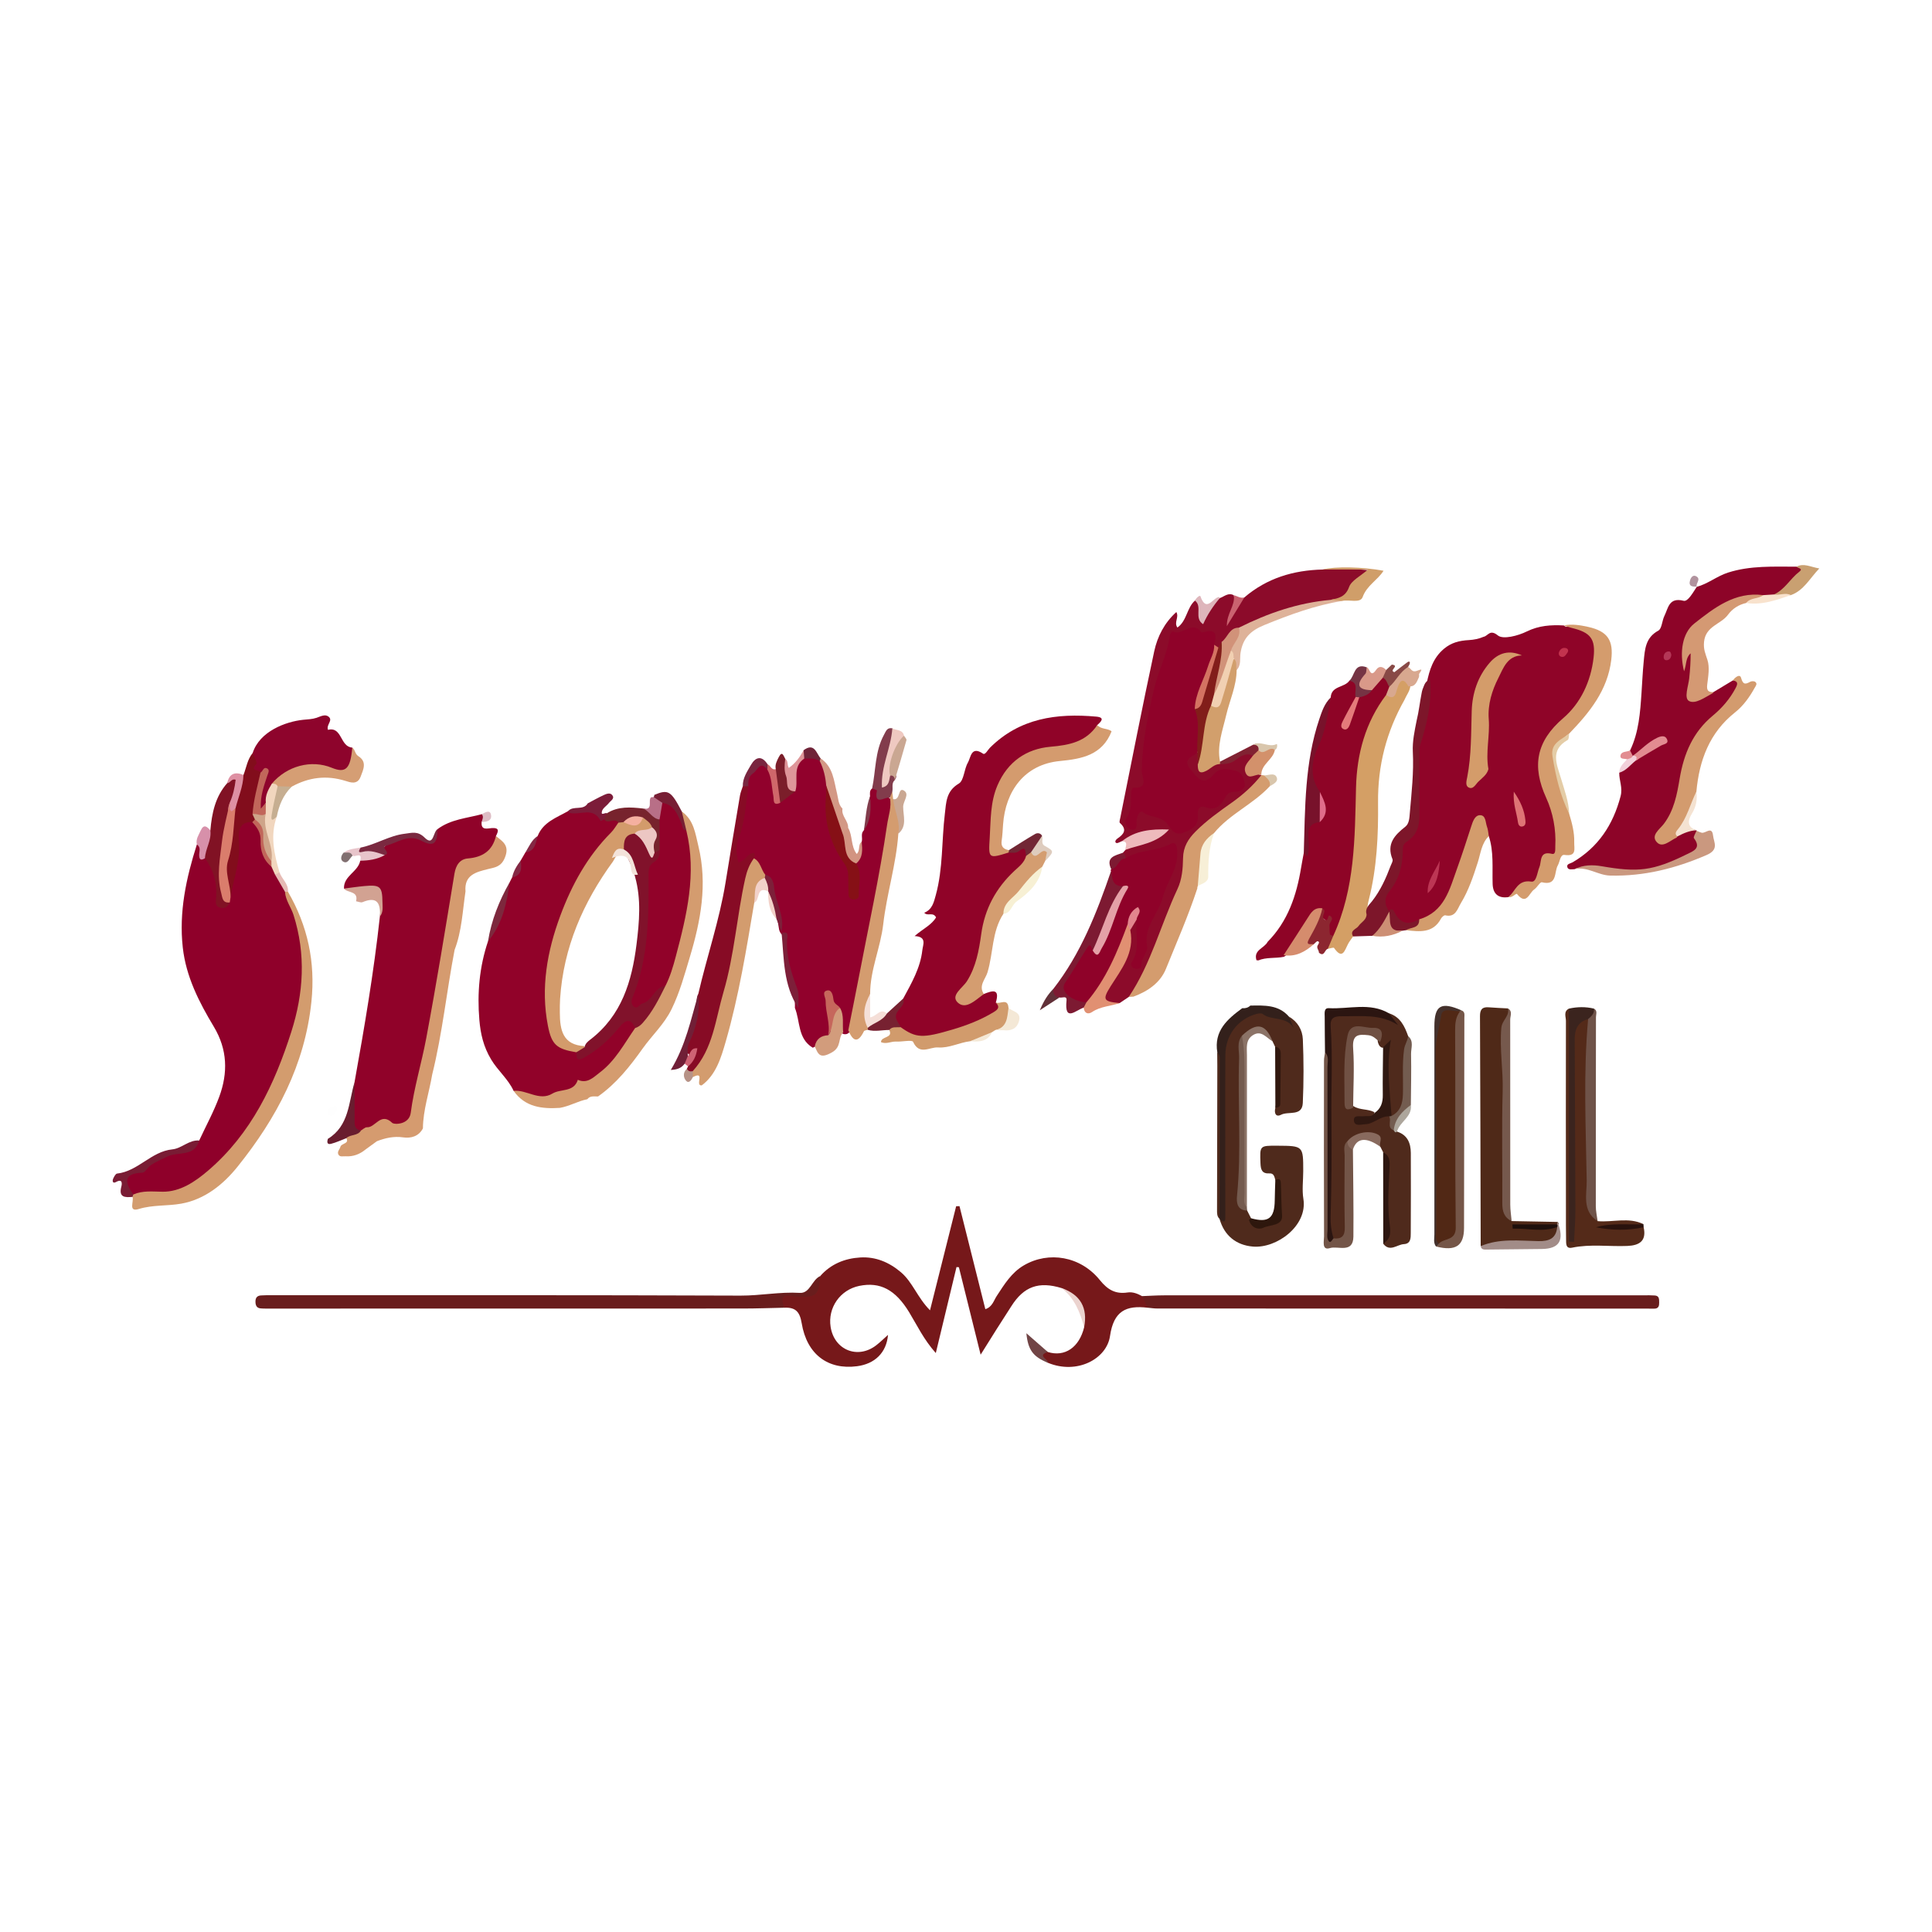 <?xml version="1.0" encoding="utf-8"?>
<!-- Generator: Adobe Illustrator 17.0.0, SVG Export Plug-In . SVG Version: 6.00 Build 0)  -->
<!DOCTYPE svg PUBLIC "-//W3C//DTD SVG 1.1//EN" "http://www.w3.org/Graphics/SVG/1.1/DTD/svg11.dtd">
<svg version="1.1" id="Layer_1" xmlns="http://www.w3.org/2000/svg" xmlns:xlink="http://www.w3.org/1999/xlink" x="0px" y="0px"
	 width="200px" height="200px" viewBox="0 0 200 200" enable-background="new 0 0 200 200" xml:space="preserve">
<g>
	<path fill="#8F0428" d="M153.584,65.919c0.459-0.083,0.641-0.818,1.474-0.139c0.546,0.445,2.09,0.034,2.984-0.406
		c1.269-0.625,2.518-0.698,3.843-0.627c0.074,0.066,0.157,0.131,0.246,0.128c3.028-0.106,3.872,1.627,2.951,4.616
		c-0.844,2.74-2.547,5.012-4.572,7.001c-0.974,0.957-1.207,1.918-0.855,3.214c0.476,1.749,1.089,3.457,1.48,5.23
		c0.187,0.847,0.269,1.693,0.223,2.555c-0.015,0.287,0.018,0.706-0.191,0.81c-1.22,0.611-1.488,1.859-2.068,2.904
		c-0.168,0.303-0.517,0.408-0.853,0.471c-0.833,0.155-1.468,0.653-2.082,1.19c-1.059,0.159-1.616-0.331-1.648-1.368
		c-0.051-1.656,0.136-3.327-0.396-4.944c-0.509-0.344-0.435-1.049-0.919-1.475c-0.595,0.199-0.611,0.785-0.775,1.238
		c-0.666,1.836-1.209,3.714-1.93,5.533c-0.656,1.653-1.472,3.112-3.37,3.574c-1.448,0.762-2.12,0.641-3.102-0.622
		c-0.208-0.267-0.531-0.387-0.704-0.677c-0.326-0.77-0.259-1.494,0.255-2.159c0.811-1.05,1.153-2.264,1.243-3.562
		c0.037-0.529,0.021-1.106,0.475-1.451c1.121-0.852,1.287-2.02,1.252-3.304c-0.035-1.289,0.026-2.581-0.015-3.87
		c-0.069-2.161,0.469-4.213,1.026-6.267c0.254-0.937,0.066-1.903,0.151-2.851c0.272-1.314,0.651-2.546,1.749-3.481
		c0.783-0.667,1.633-0.867,2.608-0.92C152.571,66.231,153.099,66.133,153.584,65.919z"/>
	<path fill="#8F002A" d="M20.62,118.064c0.701-1.508,1.508-2.978,2.079-4.534c0.905-2.468,0.86-4.875-0.567-7.251
		c-1.519-2.53-2.872-5.161-3.21-8.186c-0.412-3.687,0.351-7.197,1.457-10.669c0.866,0.048,0.308,1.208,1.057,1.347
		c1.093,1.059,1.304,2.41,1.31,3.845c0.003,0.642,0.043,0.642,0.637,0.572c0.072-0.19,0.138-0.378,0.199-0.571
		c0.251-1.97,0.901-3.868,0.783-5.909c-0.07-1.212,0.722-1.87,1.716-1.831c0.854,0.422,1.264,1.099,1.261,2.063
		c-0.003,0.934,0.352,1.766,0.867,2.532c0.164,0.313,0.286,0.647,0.462,0.956c0.288,0.712,0.832,1.298,1.028,2.057
		c2.676,5.002,2.224,10.121,0.582,15.288c-1.318,4.146-3.432,7.886-6.027,11.333c-1.325,1.76-3.134,3.072-5.13,4.06
		c-1.001,0.495-2.065,0.826-3.181,0.483c-0.732-0.225-1.397,0.379-2.106,0.068c-0.386-0.085-0.373-0.498-0.592-0.732
		c-0.703-0.75-0.594-1.439,0.338-1.632c0.951-0.197,1.622-0.7,2.274-1.34c0.757-0.744,1.851-0.616,2.767-0.963
		C19.334,118.784,20.05,118.59,20.62,118.064z"/>
	<path fill="#91012C" d="M90.068,82.424c-0.015-0.29-0.069-0.591,0.213-0.802c0.122-0.069,0.339-0.158,0.379-0.091
		c0.372,0.629,1.07,0.809,1.605,1.214c0.234,0.548,0.248,1.11,0.138,1.685c-0.803,4.163-1.13,8.424-2.254,12.511
		c-0.884,3.218-0.964,6.591-2.088,9.745c-0.188,0.301-0.439,0.455-0.802,0.34c-0.678-0.659-0.229-1.587-0.557-2.328
		c-0.265-0.391-0.575-0.755-0.798-1.312c-0.212,1.327,0.55,2.527,0.093,3.744c-0.585,0.491-1.134,1.034-1.862,1.329
		c-1.575-0.945-1.284-2.724-1.848-4.121c0.053-1.546-0.461-2.979-0.943-4.406c-0.207-0.612-0.2-1.213-0.237-1.828
		c-0.031-0.505,0.192-1.064-0.285-1.485c-0.081-0.117-0.135-0.244-0.168-0.381c-0.319-1.85-0.493-3.741-1.531-5.384
		c-0.488-0.535-0.707-1.255-1.221-1.766c-0.598-0.213-1.092,0.96-1.627,0.231c-0.565-0.77-0.378-1.721-0.138-2.598
		c0.481-1.759,0.827-3.541,0.961-5.362c-0.039-0.886,0.451-1.489,1.069-2.033c0.51-0.45,0.984-0.506,1.439,0.063
		c0.767,0.943,0.41,2.266,1.093,3.232c0.496-0.265,1.064-0.431,1.258-1.049c0.301-1.157-0.32-2.695,1.355-3.285
		c0.657-0.176,1.263-0.105,1.786,0.369c0.619,0.796,0.718,1.748,0.807,2.702c-0.245,2.888,0.221,5.604,1.914,8.037
		c0.582,0.836,0.231,1.869,0.557,3.005c0.342-1.123,0.107-2.05,0.124-2.963c0.467-0.696,0.66-1.476,0.703-2.302
		c0.115-0.385-0.136-0.838,0.219-1.178C89.931,84.831,89.88,83.605,90.068,82.424z"/>
	<path fill="#900328" d="M101.846,102.898c0.873-0.345,1.691-0.614,1.24,0.889c0.301,0.184,0.779,0.276,0.409,0.804
		c-0.167,0.238-0.381,0.43-0.626,0.574c-2.591,1.512-5.378,2.352-8.388,2.422c-0.753,0.018-1.282-0.241-1.435-1.037
		c-0.735-0.831-0.875-1.645,0.061-2.438c0.222-0.188,0.337-0.45,0.388-0.736c0.86-1.593,1.782-3.17,1.984-5.011
		c0.063-0.569,0.504-1.402-0.8-1.463c0.849-0.747,1.755-1.14,2.222-1.936c-0.317-0.604-0.891-0.077-1.221-0.48
		c0.831-0.332,0.993-1.099,1.194-1.83c0.755-2.745,0.599-5.594,0.934-8.387c0.143-1.197,0.123-2.371,1.447-3.154
		c0.544-0.322,0.538-1.482,0.94-2.168c0.305-0.521,0.326-1.777,1.57-0.927c0.224,0.153,0.481-0.382,0.712-0.613
		c3.082-3.069,6.922-3.592,11.003-3.223c0.951,0.086,0.5,0.523,0.111,0.871c-0.523,1.406-1.417,2.29-3.016,2.403
		c-5.323,0.376-7.437,2.564-7.74,7.933c-0.021,0.38-0.012,0.761-0.014,1.141c-0.012,1.65-0.013,1.65,1.659,1.601
		c0.284-0.043,0.55-0.141,0.785-0.3c0.761-0.513,1.117-0.222,1.223,0.596c0.002,0.738-0.44,1.252-0.94,1.692
		c-2.294,2.021-3.463,4.602-3.826,7.588c-0.211,1.735-0.737,3.337-1.844,4.719c-0.205,0.256-0.493,0.578-0.266,0.891
		c0.3,0.413,0.701,0.096,1.019-0.057C101.021,103.073,101.447,103.038,101.846,102.898z"/>
	<path fill="#8D0428" d="M168.745,77.687c0.909-1.889,1.048-3.93,1.184-5.971c0.073-1.093,0.123-2.189,0.23-3.279
		c0.119-1.219,0.177-2.431,1.508-3.152c0.374-0.203,0.382-1.026,0.632-1.528c0.402-0.806,0.459-1.953,1.989-1.563
		c0.448,0.114,0.984-0.884,1.375-1.467l-0.024,0.024c1.16-0.306,2.085-1.104,3.235-1.473c2.334-0.748,4.716-0.611,7.098-0.615
		c0.982-0.11,0.841,0.455,0.416,0.874c-0.838,0.827-1.555,1.833-2.762,2.207c-0.328,0.188-0.691,0.203-1.054,0.217
		c-2.026-0.043-3.698,0.746-5.426,1.805c-1.857,1.138-2.517,2.703-2.761,4.555c0.082-0.142,0.057-0.414,0.161-0.644
		c0.078-0.172,0.162-0.358,0.397-0.329c0.22,0.027,0.307,0.211,0.358,0.393c0.213,0.755,0.118,1.51-0.023,2.262
		c-0.079,0.422-0.104,0.849-0.15,1.275c-0.079,0.717,0.132,1.002,0.871,0.691c0.435-0.184,0.951-0.057,1.373-0.321
		c0.67-0.403,1.339-0.805,2.009-1.208c0.985-0.15,0.724,0.481,0.532,0.938c-0.372,0.887-0.91,1.699-1.664,2.296
		c-2.583,2.048-3.827,4.768-4.238,7.977c-0.188,1.474-0.682,2.87-1.648,4.058c-0.228,0.281-0.606,0.65-0.339,0.999
		c0.298,0.391,0.686-0.007,1.018-0.141c0.176-0.071,0.33-0.189,0.493-0.291c0.658-0.388,1.345-0.583,2.101-0.321L175.625,86
		c0.585,1.961,0.471,2.163-1.397,3.003c-2.325,1.045-4.737,1.56-7.297,1.441c-1.069-0.05-1.95-0.952-3.091-0.598
		c-0.259,0.08-0.568-0.053-0.823,0.128c-0.276,0.006-0.66,0.11-0.761-0.185c-0.127-0.37,0.324-0.396,0.54-0.523
		c2.657-1.557,4.19-3.882,4.966-6.838c0.237-0.902-0.152-1.626-0.14-2.436c0.559-0.459,0.91-1.145,1.599-1.462
		c0.845-0.526,1.584-1.206,2.615-1.744c-1.146,0.195-1.655,1.131-2.515,1.489c-0.131,0.048-0.266,0.067-0.405,0.059
		C168.599,78.185,168.521,77.976,168.745,77.687z"/>
	<path fill="#76181A" d="M109.909,133.346c-2.382-0.729-3.923-0.172-5.221,1.879c-0.509,0.804-1.03,1.6-1.539,2.403
		c-0.482,0.76-0.957,1.526-1.634,2.608c-0.799-3.213-1.525-6.134-2.251-9.054c-0.082-0.006-0.165-0.011-0.247-0.016
		c-0.694,2.884-1.389,5.769-2.143,8.902c-1.262-1.418-1.938-2.877-2.764-4.234c-1.415-2.324-2.999-3.161-5.159-2.719
		c-1.979,0.404-3.278,2.264-2.965,4.248c0.378,2.399,2.818,3.38,4.731,1.892c0.404-0.314,0.77-0.677,1.21-1.068
		c-0.16,1.836-1.353,3.004-3.218,3.246c-2.993,0.388-5.186-1.222-5.72-4.464c-0.199-1.208-0.663-1.644-1.781-1.594
		c-0.307-0.237-0.599-0.487-0.438-0.937c0.175-0.487,0.615-0.41,0.962-0.363c1.616,0.219,2.79-0.226,3.172-1.972
		c1.103-1.253,2.545-1.836,4.158-1.931c1.588-0.094,2.979,0.495,4.196,1.524c1.215,1.027,1.7,2.611,3.017,3.946
		c0.938-3.732,1.822-7.251,2.706-10.771c0.115-0.004,0.231-0.008,0.346-0.012c0.886,3.531,1.772,7.063,2.675,10.664
		c0.72-0.222,0.867-0.888,1.183-1.369c0.786-1.197,1.528-2.424,2.815-3.171c2.565-1.491,5.856-0.947,7.856,1.53
		c0.824,1.02,1.628,1.469,2.871,1.283c0.541-0.081,1.034,0.125,1.502,0.379c0.356,0.322,0.858,0.573,0.582,1.201
		c-2.237-0.267-3.524,0.323-3.903,2.935c-0.341,2.353-3.395,4.018-6.43,2.763c-0.333-0.242-0.803-0.418-0.661-0.951
		c0.09-0.339,0.361-0.388,0.649-0.167c1.761,0.55,3.256-0.467,3.766-2.561C112.282,135.572,111.664,134.133,109.909,133.346z"/>
	<path fill="#8C0B2A" d="M126.274,61.914c0.468-0.164,0.881-0.602,1.445-0.296c0.253,0.965,0.253,0.965-0.349,2.099
		c0.265-0.281,0.407-0.641,0.556-0.98c0.189-0.429,0.59-0.602,0.892-0.894c2.332-1.998,5.084-2.815,8.103-2.886
		c1.601-0.2,3.2-0.053,4.882,0.071c-1.421,1.023-1.801,3.245-4.032,3.224c-3.26,0.381-6.224,1.697-9.216,2.921
		c-0.82,0.216-1.276,0.865-1.755,1.487c-0.254,0.222-0.472,0.514-0.874,0.444c-0.195-0.093-0.335-0.238-0.422-0.435
		c-0.236-1.202-1.361-1.246-2.106-1.189c-0.818,0.063-1.979-0.035-2.122,1.525c-0.185,2.032-1.472,3.809-1.747,5.861
		c-0.345,2.576-1.095,5.105-0.92,7.744c0.037,0.567,0.157,1.176-0.693,1.304c-0.415,0.063-0.477,0.443-0.458,0.784
		c0.045,0.781-0.23,1.497-0.375,2.3c0.476-0.578,0.671-1.604,1.772-1.088c0.726,0.34,1.562,0.45,2.141,1.09
		c0.491,0.544,0.996,1.068,1.838,0.61c0.517-0.281,0.714-0.736,0.806-1.276c0.13-0.768,0.536-1.215,1.37-1.11
		c0.654,0.082,1.088-0.236,1.442-0.736c0.282-0.399,0.647-0.685,1.121-0.846c0.341-0.116,0.839-0.162,0.755-0.687
		c-0.085-0.532-0.517-0.768-1.021-0.861c-0.794-0.146-1.334,0.364-1.952,0.718c-0.956,0.547-2.082-0.019-2.557-1.289
		c-0.341-0.911,0.061-1.465,0.985-1.666c0.089-0.019,0.183,0.027,0.267,0.079c0.234,0.278,0.256,0.62,0.295,0.955
		c0.07,0.437,0.303,0.569,0.704,0.368c0.383-0.192,0.755-0.42,1.214-0.311c1.087-0.102,1.892-0.974,2.982-1.086
		c0.277-0.029,0.45,0.015,0.561,0.267c0.006,0.093,0.023,0.201-0.026,0.27c-0.75,1.053-0.295,1.58,0.792,1.838l0.006,0.002
		c-0.102,1.322-1.213,1.866-2.072,2.542c-1.124,0.884-2.32,1.682-3.442,2.572c-1.27,1.007-2.202,2.167-2.254,3.946
		c-0.042,1.424-0.496,2.794-1.104,4.122c-1.093,2.387-1.89,4.9-2.989,7.288c-0.445,0.966-0.976,1.86-1.864,2.491
		c-0.314,0.212-0.629,0.424-0.943,0.637c-0.546,0.048-1.186,0.354-1.557-0.269c-0.362-0.609-0.03-1.196,0.294-1.741
		c0.196-0.328,0.373-0.677,0.629-0.956c1.217-1.329,1.291-3.004,1.448-4.657c0.276-0.397,0.238-1.076,0.958-1.078
		c0.674,1.415,0.307,2.861,0.129,4.28c0.412-0.982,0.593-2.017,0.668-3.115c0.098-1.428,1.285-2.465,1.633-3.85
		c0.287-1.143,1.119-2.096,1.237-3.325c0.127-1.325,0.113-1.354-1.129-0.99c-1.183,0.347-2.385,0.618-3.597,0.85
		c-0.316-0.135-0.401-0.394-0.381-0.709c0.09-0.102,0.179-0.204,0.269-0.306c0.436-0.485,1.043-0.639,1.626-0.843
		c0.584-0.204,1.154-0.444,1.717-0.727c-1.373-0.552-2.417,0.657-3.678,0.66c-0.212,0.076-0.475,0.267-0.622,0.2
		c-0.19-0.086-0.062-0.331,0.108-0.446c0.667-0.45,1.056-0.924,0.267-1.629c-0.083-0.074,0.009-0.364,0.046-0.549
		c1.159-5.742,2.278-11.493,3.51-17.219c0.329-1.527,1.057-2.948,2.289-4.059c0.31,0.547-0.276,1.063,0.112,1.603
		c0.987-0.693,0.962-2.041,1.818-2.792c0.292-0.243,0.544-0.194,0.583,0.185c0.063,0.603,0.126,1.203,0.261,1.845
		c-0.03,0.133,0.256-0.098,0.07-0.05C123.998,64.309,125.154,62.751,126.274,61.914z"/>
	<path fill="#8E0426" d="M130.236,99.43l-0.078-0.034l-0.081,0.024c-0.362-1.083,0.813-1.25,1.145-1.919
		c2.101-2.129,2.995-4.803,3.466-7.669c0.085-0.515,0.186-1.027,0.28-1.54c0.432-0.539,0.17-1.164,0.184-1.743
		c0.02-0.853,0.296-1.478,1.127-1.788c1.044-0.985,0.4-1.88-0.148-2.781c-0.81-1.563-0.489-3.22,0.011-4.692
		c0.572-1.685,0.783-3.485,1.614-5.081c0.054-1.235,1.432-1.004,1.933-1.744c1.262-0.194,0.933,0.697,0.933,1.362
		c-0.339,0.961-0.74,1.901-1.168,2.829c0.391-0.785,0.733-1.59,1.046-2.408c0.338-0.516,0.985-0.641,1.376-1.089
		c0.489-0.336,0.692-1.041,1.403-1.091c0.494,0.165,0.647,0.558,0.693,1.027c-0.022,0.395-0.169,0.752-0.341,1.101
		c-2.185,3.508-3.042,7.343-2.902,11.448c0.098,2.864-0.403,5.686-0.725,8.52c-0.187,1.645-0.974,3.069-1.649,4.533
		c-0.532,0.51-0.986,0.467-0.984-0.324c0.002-0.601,0.178-1.141-0.611-1.363c-0.107-0.03-0.128-0.336-0.27-0.462
		c-1.181,0.568-1.403,1.865-2.12,2.779c-0.466,0.595-0.758,1.329-1.462,1.723C132.026,99.231,131.093,99.067,130.236,99.43z"/>
	<path fill="#691D1D" d="M84.902,132.102c-0.131,2.013-0.406,2.207-2.375,2.134c-0.627-0.023-2.064-0.591-1.321,1.138
		c-1.432,0.029-2.863,0.083-4.295,0.084c-16.259,0.007-32.519,0.006-48.778,0.007c-0.382,0-0.767,0.011-1.147-0.02
		c-0.412-0.033-0.538-0.305-0.541-0.696c-0.003-0.414,0.18-0.624,0.58-0.647c0.334-0.019,0.669-0.024,1.003-0.024
		c16.212,0.003,32.423-0.018,48.635,0.044c2.055,0.008,4.069-0.408,6.131-0.284C83.862,133.902,84.035,132.497,84.902,132.102z"/>
	<path fill="#8F0229" d="M116.51,88.851c1.41-0.916,3.174-0.688,4.664-1.489c0.691-0.371,0.695,0.546,0.691,1.114
		c-0.01,1.626-1.11,2.876-1.477,4.366c-0.428,1.738-2.026,3.07-1.637,5.114c0.118,0.618-0.648,1.207-0.597,1.974
		c0.022,0.332-0.348,0.405-0.654,0.339c-0.36-0.077-0.497-0.429-0.35-0.649c0.935-1.4,0.336-2.958,0.514-4.431
		c-0.294-0.465-0.024-0.84,0.282-1.397c-0.457,0.772-0.846,1.359-0.99,2.066c-0.768,2.47-1.791,4.82-3.286,6.945
		c-0.327,0.464-0.591,0.994-1.178,1.209c-1.232,0.353-1.778-0.665-2.488-1.296c-0.356-0.316-0.265-0.854,0.009-1.193
		c0.842-1.043,1.445-2.228,2.12-3.371c0.284-0.481,0.627-0.739,1.126-0.252c0.59,0.317,0.592-0.269,0.746-0.529
		c0.953-1.601,1.175-3.514,2.158-5.111c0.137-0.223-0.183-0.239-0.353-0.282c-0.984-0.284-0.938-1.02-0.796-1.797
		c-0.056-0.073-0.05-0.141,0.019-0.202C115.407,89.449,115.493,88.541,116.51,88.851z"/>
	<path fill="#691D1D" d="M118.81,135.375c-0.194-0.4-0.388-0.801-0.582-1.201c0.762-0.028,1.525-0.081,2.287-0.081
		c16.55-0.005,33.1-0.005,49.651-0.004c0.383,0,0.767-0.01,1.147,0.019c0.478,0.037,0.436,0.415,0.443,0.748
		c0.006,0.312-0.06,0.583-0.435,0.612c-0.238,0.019-0.478-0.001-0.717-0.001c-16.933-0.003-33.866-0.004-50.799-0.011
		C119.473,135.457,119.141,135.404,118.81,135.375z"/>
	<path fill="#D39C6E" d="M13.791,123.658c0.991-0.437,1.995-0.302,3.051-0.292c1.803,0.017,3.344-1.026,4.7-2.186
		c4.471-3.825,6.874-8.917,8.616-14.373c1.273-3.988,1.521-8.024,0.23-12.084c-0.26-0.817-0.829-1.513-0.885-2.4
		c0.099-0.113,0.201-0.111,0.306-0.008c2.044,3.527,2.853,7.262,2.43,11.373c-0.675,6.558-3.616,12.059-7.623,17.057
		c-1.483,1.85-3.395,3.418-5.859,3.858c-1.446,0.258-2.93,0.106-4.398,0.554c-1.116,0.341-0.473-0.791-0.64-1.254
		C13.637,123.79,13.656,123.707,13.791,123.658z"/>
	<path fill="#D59B6F" d="M51.34,86.552c0.727,0.568,1.434,0.987,0.922,2.242c-0.389,0.953-1.042,1-1.742,1.173
		c-1.254,0.31-2.474,0.612-2.332,2.313c-0.303,2.028-0.378,4.1-1.127,6.045c-0.826,4.291-1.264,8.652-2.318,12.901
		c-0.314,1.864-0.944,3.674-0.963,5.587c-0.439,0.839-1.253,1.041-2.044,0.928c-0.976-0.14-1.841,0.064-2.717,0.395
		c-0.39,0.284-0.779,0.568-1.169,0.852c-0.605,0.497-1.29,0.764-2.08,0.71c-0.265-0.018-0.608,0.114-0.752-0.213
		c-0.127-0.287,0.158-0.513,0.221-0.768c0.097-0.394,1.048-0.299,0.549-0.995c0.306-0.644,1.085-0.593,1.519-1.049
		c1.151-0.613,2.194-1.42,3.695-0.987c0.784,0.227,1.088-0.592,1.229-1.281c1.07-5.227,2.229-10.435,2.971-15.726
		c0.391-2.783,0.974-5.536,1.483-8.301c0.129-0.7,0.426-1.397,1.081-1.579C49.206,88.401,50.353,87.626,51.34,86.552z"/>
	<path fill="#D49F65" d="M138.019,96.882c2.257-4.888,2.228-10.124,2.356-15.341c0.086-3.499,0.967-6.76,3.113-9.6
		c0.601-0.116,0.697-0.678,0.982-1.084c0.58-0.827,0.999-0.766,1.53,0.187c-0.071,0.532-0.418,0.942-0.617,1.419
		c-1.861,3.302-2.766,6.769-2.727,10.635c0.034,3.348-0.116,6.759-0.961,10.063c-0.106,0.415-0.191,0.838-0.103,1.269
		c0.281,1.311-1.046,1.652-1.52,2.511c-0.182,0.269-0.394,0.524-0.54,0.811c-0.34,0.672-0.569,1.619-1.432,0.381
		c-0.056-0.081-0.425,0.056-0.648,0.091C137.098,97.548,137.718,97.283,138.019,96.882z"/>
	<path fill="#D49C6D" d="M156.163,92.864c0.72-0.605,0.922-1.83,2.357-1.6c0.543,0.087,0.606-0.947,0.839-1.508
		c0.245-0.59-0.032-1.69,1.297-1.367c0.419,0.102,0.331-0.476,0.347-0.781c0.095-1.749-0.243-3.482-0.943-5.018
		c-1.491-3.273-1.048-5.839,1.766-8.251c1.812-1.554,2.863-3.814,3.141-6.258c0.224-1.973-0.336-2.616-2.287-3.086
		c-0.269-0.065-0.53-0.165-0.795-0.249c0.861-0.174,1.716-0.03,2.541,0.155c2.009,0.451,2.614,1.4,2.372,3.409
		c-0.382,3.162-2.259,5.455-4.356,7.63c-1.944,1.4-1.668,3.176-0.937,5.094c0.396,1.04,0.587,2.156,0.94,3.218
		c0.29,0.958,0.548,1.925,0.518,2.936c-0.019,0.648,0.299,1.504-1,1.313c-0.455-0.067-0.479,0.702-0.702,1.089
		c-0.386,0.669-0.025,2.144-1.641,1.742c-0.192-0.048-0.497,0.54-0.807,0.748c-0.516,0.346-0.789,1.697-1.771,0.467
		C156.947,92.43,156.547,92.969,156.163,92.864z"/>
	<path fill="#8E042C" d="M26.155,77.954c0.717-2.25,3.416-3.253,5.232-3.442c0.466-0.049,0.925-0.053,1.378-0.204
		c0.395-0.132,0.861-0.4,1.217-0.144c0.555,0.399-0.233,0.836-0.028,1.389c1.483-0.369,1.228,1.759,2.515,1.836
		c0.384,2.371-0.222,2.924-2.447,2.341c-2.078-0.544-3.954-0.164-5.486,1.442c-0.399,0.581-0.619,1.234-0.767,1.916
		c-0.18,0.352-0.228,0.974-0.764,0.811c-0.456-0.139-0.386-0.718-0.342-1.139c0.069-0.664,0.269-1.304,0.444-1.947
		c0.069-0.255,0.247-0.56-0.183-0.693c-0.75,0.001-1.128-0.252-0.852-1.085C26.183,78.702,26.209,78.322,26.155,77.954z"/>
	<path fill="#D49C6E" d="M116.85,103.2c2.309-3.437,3.304-7.466,5.039-11.163c0.477-1.017,0.565-2.131,0.581-3.212
		c0.018-1.161,0.53-1.976,1.293-2.743c1.149-1.156,2.472-2.088,3.793-3.025c1.134-0.805,2.158-1.725,3.021-2.818
		c0.094-0.002,0.186,0.009,0.276,0.034c0.581,0.173,1.036,0.411,0.588,1.123c-1.717,1.859-4.147,2.87-5.766,4.846
		c-0.792,1.017-1.13,2.162-1.063,3.455c0.038,0.73-0.239,1.405-0.62,2.028c-0.039,0.076-0.055,0.156-0.046,0.241
		c-0.927,2.836-2.133,5.567-3.248,8.328c-0.58,1.436-1.882,2.339-3.367,2.877C117.169,103.181,117.01,103.191,116.85,103.2z"/>
	<path fill="#D49C6F" d="M89.822,106.607c-0.134,0.048-0.345,0.057-0.389,0.149c-0.635,1.299-1.15,1.016-1.618-0.105
		c0.349-1.754,0.71-3.506,1.045-5.262c1.019-5.331,2.187-10.633,2.972-16.008c0.137-0.937,0.49-1.846,0.289-2.817
		c-0.221-0.326-0.198-0.553,0.248-0.609c0.029,0.256,0.059,0.513,0.088,0.769c0.87,1.088,1.06,2.279,0.539,3.577
		c-0.221,3.176-1.202,6.227-1.564,9.376c-0.281,2.443-1.359,4.727-1.355,7.216c-0.345,1.095-0.318,2.204-0.118,3.319
		C89.956,106.358,89.909,106.49,89.822,106.607z"/>
	<path fill="#D39B6E" d="M173.643,86.587c-0.026,0.04-0.042,0.101-0.079,0.117c-0.664,0.301-1.445,1.113-2.036,0.496
		c-0.686-0.716,0.29-1.356,0.713-1.915c1.054-1.393,1.363-3.045,1.636-4.677c0.433-2.578,1.365-4.815,3.44-6.532
		c0.947-0.783,1.767-1.732,2.355-2.851c0.227-0.431,0.265-0.695-0.294-0.787c0.234-0.318,0.729-0.713,0.854-0.274
		c0.21,0.737,0.442,0.688,0.962,0.407c0.135-0.073,0.404-0.07,0.514,0.019c0.244,0.197,0.044,0.416-0.069,0.621
		c-0.534,0.963-1.168,1.854-2.035,2.542c-2.64,2.094-3.694,4.952-3.993,8.183C175.335,83.647,174.53,85.134,173.643,86.587z"/>
	<path fill="#D49B6E" d="M104.396,88.259c-2.063,0.638-2.076,0.637-1.942-1.507c0.115-1.842,0.047-3.699,0.809-5.463
		c1.052-2.436,2.989-3.771,5.485-3.986c1.98-0.171,3.68-0.515,4.844-2.247c0.398,0.472,1.078,0.312,1.478,0.652
		c-0.964,2.452-3.058,2.855-5.354,3.073c-3.671,0.349-5.633,3.125-5.877,6.558c-0.04,0.568-0.067,1.138-0.148,1.701
		c-0.088,0.614,0.209,0.877,0.758,0.966C104.61,88.127,104.592,88.211,104.396,88.259z"/>
	<path fill="#D49D70" d="M101.846,102.898c-0.824,0.594-1.843,1.663-2.683,0.902c-0.822-0.746,0.487-1.519,0.934-2.228
		c0.944-1.496,1.246-3.193,1.479-4.873c0.364-2.623,1.521-4.754,3.43-6.544c0.474-0.444,1.039-0.854,1.215-1.548
		c0.088-0.261,0.243-0.44,0.54-0.448c0.235-0.01,0.46-0.06,0.683-0.14c0.347-0.124,0.757-0.341,1.038,0.011
		c0.349,0.437-0.132,0.755-0.295,1.114c-0.096,0.192-0.193,0.384-0.289,0.576c-1.026,1.289-1.919,2.698-3.273,3.693
		c-0.413,0.303-0.4,0.852-0.751,1.179c-1.212,1.843-1.039,4.07-1.653,6.082C102.01,101.366,101.269,102.049,101.846,102.898z"/>
	<path fill="#D39C6C" d="M146.91,95.17c2.623-0.774,3.153-3.119,3.928-5.266c0.518-1.434,0.986-2.887,1.456-4.338
		c0.167-0.516,0.37-1.157,0.896-1.176c0.64-0.023,0.575,0.745,0.746,1.199c0.114,0.302,0.126,0.641,0.184,0.964
		c-0.761,0.748-0.843,1.791-1.143,2.727c-0.467,1.457-0.951,2.903-1.747,4.214c-0.364,0.6-0.544,1.508-1.619,1.259
		c-0.116-0.027-0.353,0.183-0.435,0.336c-0.83,1.549-2.227,1.356-3.615,1.205C145.73,95.582,146.783,95.933,146.91,95.17z"/>
	<path fill="#D49973" d="M177.372,71.647c-0.026,0.04-0.043,0.097-0.08,0.116c-0.79,0.424-1.787,1.161-2.441,0.808
		c-0.552-0.298-0.07-1.546,0.017-2.355c0.092-0.853,0.147-1.699,0.147-2.584c-0.532,0.458-0.411,1.131-0.68,1.863
		c-0.5-1.976-0.176-3.979,1.059-4.949c2.008-1.577,4.206-3.331,7.138-2.938c-0.277,0.945-1.255,0.366-1.762,0.811
		c-0.778,0.174-1.428,0.59-1.887,1.217c-0.737,1.005-2.326,1.161-2.483,2.825c-0.072,0.764,0.151,1.221,0.354,1.855
		c0.248,0.773,0.08,1.706-0.024,2.556C176.658,71.456,176.82,71.666,177.372,71.647z"/>
	<path fill="#7D162A" d="M140.071,96.941c-0.366-0.642,0.336-0.745,0.563-1.077c0.277-0.405,0.828-0.62,0.833-1.214
		c-0.187-0.614,0.269-0.975,0.576-1.368c0.865-1.106,1.43-2.362,1.919-3.661c0.084-0.223,0.265-0.483,0.186-0.679
		c-0.633-1.559,0.202-2.48,1.325-3.357c0.418-0.326,0.428-0.936,0.474-1.464c0.182-2.089,0.415-4.176,0.309-6.279
		c-0.056-1.11,0.183-2.182,0.396-3.258c0.229-0.923,0.323-1.872,0.509-2.803c0.021-0.146,0.059-0.287,0.104-0.427
		c0.176-0.388,0.237-0.871,0.774-0.972c0.21,2.318-0.307,4.522-1.009,6.705c-0.113,0.35-0.086,0.751-0.088,1.129
		c-0.01,2.094-0.016,4.188-0.007,6.282c0.004,1.103-0.35,2.042-1.304,2.63c-0.426,0.263-0.412,0.592-0.416,0.964
		c-0.014,1.576-0.412,3-1.442,4.251c-0.477,0.579-0.454,1.306,0,1.961c0.028,0.06,0.055,0.12,0.083,0.181
		c-0.175,1.115-0.69,1.976-1.797,2.391C141.398,96.897,140.735,96.919,140.071,96.941z"/>
	<path fill="#33201B" d="M126.018,108.953c-0.375-2.225,1.026-3.449,2.582-4.586c0.317,0.031,0.599-0.047,0.835-0.269
		c1.449-0.018,2.918-0.107,4.001,1.149c0.114,0.153,0.238,0.299,0.347,0.454c0.18,0.257,0.558,0.522,0.234,0.85
		c-0.295,0.299-0.607-0.012-0.888-0.165c-1.523-0.831-2.99-1.271-4.57,0.005c-1.117,0.902-1.297,2.055-1.302,3.311
		c-0.022,4.956-0.005,9.912-0.011,14.869c-0.001,0.571,0.071,1.161-0.14,1.701c-0.358,0.918-0.61,0.324-0.858-0.09v-0.002
		c-0.266-1.414-0.084-2.84-0.112-4.26C126.049,117.598,126.267,113.273,126.018,108.953z"/>
	<path fill="#D19B6C" d="M103.014,106.644c-0.105,0.068-0.209,0.136-0.314,0.204c-0.653,0.57-1.472,0.736-2.276,0.941
		c-1.122,0.134-2.152,0.724-3.322,0.643c-0.876-0.061-1.915,0.848-2.58-0.581c-0.107-0.23-1.157,0.008-1.768-0.027
		c-0.507-0.029-1.004,0.298-1.558,0.057c0.021-0.635,1.29-0.384,0.862-1.258c0.231-0.744,0.733-0.399,1.176-0.293
		c1.602,1.142,2.271,1.165,5.393,0.241c1.471-0.435,2.885-0.983,4.207-1.778c0.487-0.292,0.706-0.536,0.251-1.008
		c0.434,0.195,1.25-0.511,1.313,0.557C104.835,105.999,104.707,106.212,103.014,106.644z"/>
	<path fill="#7D1A32" d="M113.116,98.395c-0.113-0.26-0.201-0.872-0.562-0.302c-0.777,1.226-1.513,2.475-2.319,3.687
		c-0.544,0.818,0.668,1.868,2.225,1.987c0.198,0.332-0.016,0.451-0.28,0.545c-0.793,0.245-2.011,1.557-1.774-0.742
		c0.057-0.553-0.469-0.234-0.73-0.31c-0.85,0.165-0.864-0.274-0.64-0.886c2.844-3.647,4.497-7.877,5.978-12.192
		c0.13,0.741,0.127,1.587,1.231,1.557c-0.777,2.124-1.75,4.167-2.578,6.27C113.577,98.235,113.381,98.383,113.116,98.395z"/>
	<path fill="#D29F6C" d="M126.278,79.096c-0.57,0.005-0.927,0.451-1.38,0.689c-0.796,0.418-0.905-0.007-0.906-0.644
		c0.271-1.495-0.014-3.048,0.469-4.523c0.177-0.54,0.214-1.133,0.639-1.57c0.895-0.263,1.121-1.002,1.407-1.786
		c0.388-1.065,0.231-2.384,1.351-3.135c0.457,0.36,0.275,0.801,0.158,1.234c-0.009,1.64-0.717,3.118-1.082,4.675
		c-0.37,1.582-0.975,3.135-0.637,4.811c0.079,0.062,0.102,0.119,0.07,0.172C126.337,79.07,126.308,79.096,126.278,79.096z"/>
	<path fill="#820D1C" d="M26.155,77.954c0.138,0.39,0.507,0.995,0.377,1.135c-0.748,0.805,0.365,0.572,0.436,0.885
		c0.374,1.373-0.481,2.605-0.449,3.937c-0.02,0.267,0.024,0.535-0.008,0.802c-0.053,0.21-0.185,0.341-0.394,0.398
		c-1.404-0.106-1.463,1.114-1.392,1.843c0.201,2.071-0.53,3.952-0.856,5.913c-0.792-1.231-0.898-2.608-0.579-3.957
		c0.397-1.68,0.512-3.382,0.71-5.08c0.32-1.23,0.454-2.523,1.206-3.609C25.504,79.459,25.608,78.614,26.155,77.954z"/>
	<path fill="#D59E74" d="M28.141,81.124c1.558-1.843,4.085-2.513,6.206-1.644c1.449,0.593,1.93,0.119,2.122-2.09
		c0.312,0.22,0.263,0.655,0.636,0.893c0.906,0.578,0.514,1.372,0.222,2.132c-0.334,0.87-1.087,0.572-1.572,0.421
		c-1.964-0.611-3.791-0.372-5.561,0.6c-0.473,0.181-0.926,0.531-1.465,0.182C28.489,81.506,28.288,81.347,28.141,81.124z"/>
	<path fill="#811224" d="M23.786,93.42c-0.185,0.466-0.538,0.68-1.013,0.542c-0.57-0.167-0.423-0.694-0.396-1.082
		c0.106-1.494-0.276-2.832-1.159-4.034c-0.506-1.094,0.073-1.978,0.559-2.88c0.155-1.784,0.504-3.499,1.745-4.897
		c0.209-0.245,0.374-0.658,0.75-0.536c0.453,0.146,0.413,0.616,0.334,0.982c-0.129,0.603-0.25,1.215-0.552,1.766
		c-0.446,1.989-0.709,4.009-0.944,6.028C22.947,90.717,22.954,92.15,23.786,93.42z"/>
	<path fill="#78122B" d="M137.756,72.206c-0.316,1.712-0.494,3.418-1.285,5.059c-0.708,1.47-0.927,3.184,0.166,4.718
		c0.204,1.044,0.481,2.088-0.021,3.127c-0.946,0.083-1.251,0.634-1.172,1.527c0.049,0.554,0.081,1.128-0.011,1.672
		c-0.109,0.646-0.305,0.01-0.466-0.018c0.139-4.661,0.088-9.344,1.606-13.845C136.846,73.638,137.111,72.821,137.756,72.206z"/>
	<path fill="#E19072" d="M112.18,104.312c0.094-0.182,0.187-0.363,0.281-0.545c2.04-2.381,3.213-5.22,4.279-8.114
		c0.309,0.118,0.215,0.405,0.265,0.631c0.475,2.349-0.911,4.033-2.041,5.827c-0.868,1.379-0.735,1.575,0.944,1.726
		c-0.94,0.33-1.975,0.335-2.847,0.922C112.638,105.044,112.247,104.908,112.18,104.312z"/>
	<path fill="#CA987F" d="M163.017,89.97c0.882-0.451,1.862-0.458,2.762-0.302c3.802,0.659,5.32,0.497,8.837-1.233
		c0.674-0.331,1.535-0.619,0.74-1.667c-0.091-0.12,0.17-0.508,0.268-0.772c0.174,0.069,0.343,0.153,0.521,0.204
		c0.398,0.113,1.075-0.734,1.189,0.289c0.082,0.727,0.649,1.452-0.672,2.024c-3.216,1.39-6.482,2.215-9.989,2.125
		C165.41,90.607,164.328,89.678,163.017,89.97z"/>
	<path fill="#DEB299" d="M128.017,69.361c-0.115-0.389,0.11-0.865-0.303-1.177c-0.319-0.229-0.402-0.569-0.446-0.93
		c0.143-0.838,0.578-1.551,0.982-2.277c2.995-1.5,6.118-2.579,9.478-2.876c0.418-0.079,0.842-0.22,1.226,0.105
		c-2.807,0.457-5.44,1.424-8.069,2.497c-1.455,0.594-2.236,1.382-2.466,2.9C128.329,68.186,128.508,68.862,128.017,69.361z"/>
	<path fill="#791C34" d="M13.791,123.658c-0.03,0.08-0.054,0.162-0.072,0.246c-0.768,0.061-1.458,0.077-1.158-1.068
		c0.076-0.289,0.138-0.856-0.555-0.472c-0.338,0.187-0.399-0.105-0.288-0.354c0.09-0.201,0.249-0.506,0.404-0.523
		c2.17-0.236,3.534-2.288,5.713-2.504c0.984-0.098,1.725-1.003,2.784-0.918c-0.468,1.741-2.216,1.114-3.312,1.669
		c-0.565,0.286-1.198,0.53-1.733,0.917c-0.306,0.221-0.548,0.735-0.834,0.746C12.721,121.476,12.93,122.412,13.791,123.658z"/>
	<path fill="#D09E69" d="M138.954,62.206c-0.409-0.035-0.818-0.07-1.227-0.105c0.82-0.179,1.547-0.285,1.928-1.332
		c0.248-0.682,1.17-1.118,1.957-1.812c-1.698,0-3.195,0-4.692,0c1.278-0.337,4.152-0.28,6.303,0.128
		c-0.62,0.981-1.726,1.511-2.163,2.722C140.816,62.481,139.674,62.042,138.954,62.206z"/>
	<path fill="#823C4C" d="M92.369,81.955c-0.083,0.203-0.165,0.405-0.248,0.608c-0.524-0.093-1.665,0.917-1.339-0.743
		c0.006-0.032-0.327-0.131-0.501-0.199c0.391-1.851,0.279-3.807,1.225-5.549c0.22-0.405,0.319-0.777,0.869-0.678
		c0.469,0.517,0.179,1.075,0.055,1.603c-0.277,1.182-0.598,2.354-0.761,3.624c0.214-0.208,0.32-0.423,0.549-0.505
		c0.437,0.021,0.77,0.109,0.407,0.638C92.253,81.093,92.467,81.558,92.369,81.955z"/>
	<path fill="#F1D6BE" d="M28.141,81.124c0.245-0.015,0.466,0.023,0.598,0.263c0.408,0.828-0.06,1.566-0.217,2.343
		c-0.049,0.243-0.636,0.667,0.131,0.805c-0.704,1.96-0.274,3.865,0.282,5.764c-0.08,0.219-0.235,0.299-0.461,0.25
		c-0.124-0.278-0.248-0.556-0.372-0.834c-0.14-0.205-0.226-0.432-0.271-0.675c-0.034-1.609-0.972-3.103-0.607-4.763
		c0.215-0.364,0.083-0.815,0.294-1.179C27.431,82.346,27.774,81.732,28.141,81.124z"/>
	<path fill="#8C2630" d="M136.533,98.618c0.015-0.265-0.295-0.477-0.116-0.776c0.078-0.13,0.238-0.336-0.007-0.408
		c-0.098-0.029-0.273,0.202-0.412,0.315c-0.543,0.25-1.08,0.225-0.8-0.509c0.428-1.125,0.779-2.325,1.69-3.209
		c0.553,0.291-0.191,0.785,0.175,1.108c0.521,0.46,0.315-0.545,0.632-0.329c0.474,0.324-0.077,0.642-0.072,0.971
		c0.005,0.316,0,0.636,0.048,0.946c0.01,0.068,0.226,0.104,0.348,0.154c-0.189,0.448-0.378,0.895-0.567,1.342
		C137.12,98.296,137.106,99.109,136.533,98.618z"/>
	<path fill="#C9A071" d="M183.643,61.537c1.12-0.504,1.68-1.634,2.618-2.351c0.451-0.345-0.16-0.361-0.291-0.525
		c0.77-0.398,1.45,0.034,2.363,0.184c-1.01,1.061-1.609,2.282-2.943,2.762C184.806,61.627,184.212,61.912,183.643,61.537z"/>
	<path fill="#D39885" d="M84.94,78.503c1.31,0.861,1.381,2.321,1.711,3.635c0.139,0.552,0.119,1.139,0.564,1.575
		c-0.145,0.761,0.621,1.255,0.583,1.985c-0.146,0.302-0.141,0.793-0.71,0.571c-0.902-1.532-1.311-3.22-1.562-4.957
		c-0.069-0.881-0.27-1.728-0.665-2.524C84.802,78.669,84.824,78.573,84.94,78.503z"/>
	<path fill="#EEBABC" d="M116.17,87.062c1.353-1.073,2.935-1.268,4.845-1.189c-1.298,1.46-3.015,1.556-4.511,2.098
		C116.47,87.64,116.86,87.152,116.17,87.062z"/>
	<path fill="#D3916B" d="M130.57,80.237c-0.524-0.242-1.253,0.579-1.611-0.206c-0.35-0.768,0.389-1.248,0.743-1.816
		c0.162-0.247,0.14-0.646,0.561-0.681c0.46,0.08,0.869-0.017,1.286-0.246c0.211-0.116,0.566-0.109,0.422,0.351
		C131.788,78.657,130.545,79.105,130.57,80.237z"/>
	<path fill="#F7EFD7" d="M123.991,91.725c0.093-1.115,0.187-2.229,0.278-3.344c0.079-0.97,0.641-1.62,1.406-2.139
		c-0.528,1.455-0.609,2.962-0.598,4.495C125.082,91.349,124.424,91.467,123.991,91.725z"/>
	<path fill="#EFC9C1" d="M92.154,80.289c-0.132,0.474-0.061,1.077-0.855,1.24c-0.13-2.166,0.934-4.076,1.076-6.134
		c0.414,0.237,1.063,0.102,1.208,0.763C93.149,77.549,92.43,78.842,92.154,80.289z"/>
	<path fill="#772131" d="M93.234,106.33c-0.401,0.06-0.861-0.116-1.176,0.293c-0.746-0.006-1.492,0.204-2.236-0.016
		c0.026-0.068,0.028-0.137,0.003-0.206c0.405-0.838,1.208-1.143,1.984-1.486c0.562-0.513,1.123-1.027,1.685-1.54
		c0.364,0.903-1.172,1.252-0.647,2.272C92.964,105.874,93.138,106.086,93.234,106.33z"/>
	<path fill="#CAA792" d="M92.154,80.289c-0.339-0.979,0.468-3.312,1.429-4.131c0.09,0.157,0.287,0.343,0.253,0.466
		c-0.383,1.383-0.802,2.755-1.211,4.131C92.607,80.458,92.499,80.253,92.154,80.289z"/>
	<path fill="#F7F0D4" d="M103.874,94.592c-0.014-1.154,1.012-1.617,1.598-2.363c0.72-0.915,1.455-1.83,2.426-2.51
		c-0.236,1.675-1.444,2.737-2.659,3.604C104.699,93.709,104.656,94.56,103.874,94.592z"/>
	<path fill="#D99989" d="M143.146,70.161c-0.374,0.429-0.748,0.857-1.123,1.286c-0.5,0.077-1.099,0.344-1.433-0.178
		c-0.348-0.543,0.014-1.078,0.346-1.551c0.162-0.23,0.288-0.488,0.542-0.64c0.333,0.05,0.361,1.17,0.98,0.26
		c0.309-0.455,0.698-0.326,1.041,0.016C143.646,69.739,143.464,69.98,143.146,70.161z"/>
	<path fill="#E4CCA6" d="M162.446,84.254c-0.934-1.889-1.402-3.913-1.735-5.975c-0.22-1.364,0.949-1.71,1.731-2.337
		c-0.048,0.227-0.021,0.585-0.154,0.66c-1.853,1.044-1.128,2.516-0.703,3.951C161.945,81.768,162.398,82.964,162.446,84.254z"/>
	<path fill="#D29481" d="M87.218,86.268c0.193-0.19,0.387-0.38,0.58-0.57c0.488,0.816,0.253,1.88,0.89,2.704
		c0.395-0.377,0.102-0.97,0.514-1.271c0.071,0.821,0.165,1.647-0.578,2.26c-0.409,0.304-0.761,0.101-0.928-0.24
		C87.253,88.248,86.701,87.339,87.218,86.268z"/>
	<path fill="#753444" d="M141.478,69.078c-0.042,0.232-0.005,0.536-0.139,0.683c-0.974,1.07-0.869,1.661,0.684,1.686
		c-0.316,0.463-0.8,0.628-1.311,0.743c-0.143,0.154-0.266,0.14-0.37-0.043c-0.195-0.571,0.404-1.449-0.654-1.685
		C140.263,69.972,140.145,68.586,141.478,69.078z"/>
	<path fill="#CAA792" d="M92.997,86.301c0.234-1.254-0.422-2.374-0.54-3.576c0.781,0.176,0.47-1.266,1.112-0.888
		c0.63,0.371-0.069,1.09-0.073,1.67C93.49,84.442,93.934,85.517,92.997,86.301z"/>
	<path fill="#D790AA" d="M21.777,85.964c0.135,1.023-0.515,1.893-0.559,2.88c-0.359,0.224-0.587,0.208-0.601-0.296
		c-0.011-0.386,0.22-0.83-0.238-1.124c-0.13-0.554,0.19-0.985,0.397-1.446C21.098,85.261,21.438,85.575,21.777,85.964z"/>
	<path fill="#DE90A3" d="M23.782,83.095c0.341-0.76,0.519-1.559,0.613-2.374c-0.447-0.158-0.547,0.349-0.874,0.347
		c0.21-0.981,0.798-1.209,1.682-0.846c-0.029,1.212-0.543,2.309-0.824,3.461c-0.221,0.139-0.131,0.722-0.484,0.534
		C23.459,83.983,23.649,83.493,23.782,83.095z"/>
	<path fill="#722735" d="M106.734,88.225c-0.171,0.127-0.342,0.254-0.512,0.381c-0.11-0.368,0.062-1.141-0.742-0.497
		c-0.318,0.254-0.714,0.153-1.083,0.149c0.033-0.081,0.05-0.166,0.052-0.254c0.9-0.562,1.789-1.143,2.709-1.672
		c0.218-0.125,0.549-0.123,0.72,0.196C107.561,87.138,107.713,88.063,106.734,88.225z"/>
	<path fill="#DEB5BB" d="M126.274,61.914c-0.689,0.819-1.281,1.703-1.726,2.703c-0.989-0.637-0.029-1.834-0.851-2.445
		c0.117-0.269,0.517-0.605,0.571-0.448c0.611,1.755,1.292,0.131,1.924,0.078C126.216,61.8,126.247,61.875,126.274,61.914z"/>
	<path fill="#F5DFD8" d="M91.81,104.915c-0.441,0.789-1.355,0.947-1.984,1.486c-0.617-1.22-0.368-2.378,0.252-3.509
		c0,0.779,0,1.559,0,2.425C90.764,105.206,91.137,104.304,91.81,104.915z"/>
	<path fill="#F4E2D1" d="M173.643,86.587c-0.338-0.265-0.102-0.549,0.048-0.732c0.947-1.16,1.276-2.616,1.922-3.918
		c0.106,0.813-0.012,1.547-0.465,2.279c-0.406,0.655-0.568,1.411,0.487,1.736C174.909,85.969,174.272,86.265,173.643,86.587z"/>
	<path fill="#7D162A" d="M146.91,95.17c0.05,0.977-0.869,0.788-1.351,1.124c-0.122,0.017-0.244,0.035-0.366,0.052
		c-1.607,0.151-1.815-0.148-1.38-1.978l-0.038-0.064c0.2-0.237,0.389-0.25,0.535,0.046C144.919,95.581,145.717,95.834,146.91,95.17z
		"/>
	<path fill="#812232" d="M130.287,77.661c-0.195,0.185-0.39,0.369-0.585,0.554c-0.68-0.319-1.278,0.054-1.723,0.411
		c-0.543,0.434-1.088,0.483-1.701,0.471c0.029-0.081,0.036-0.164,0.019-0.249c1.142-0.585,2.283-1.169,3.425-1.754
		C130.359,76.837,130.502,77.07,130.287,77.661z"/>
	<path fill="#F4E8D6" d="M103.014,106.644c1.269-0.282,1.249-1.338,1.385-2.302c0.433,0.393,1.345,0.408,1.092,1.343
		c-0.223,0.825-0.832,1.045-1.61,0.965C103.592,106.648,103.303,106.646,103.014,106.644z"/>
	<path fill="#714445" d="M108.466,139.955c-1.156,0.385,0.064,0.745,0.012,1.118c-1.528-0.624-2.058-1.312-2.229-3.058
		C107.055,138.72,107.76,139.338,108.466,139.955z"/>
	<path fill="#CD8F74" d="M143.812,94.367c0.182,0.854-0.258,2.142,1.381,1.978c-0.987,0.517-2.025,0.73-3.132,0.53
		C142.866,96.194,143.338,95.28,143.812,94.367z"/>
	<path fill="#884946" d="M143.146,70.161c0.118-0.269,0.236-0.538,0.353-0.808c0.195-0.185,0.389-0.37,0.584-0.555
		c0.869,0.117-0.35,0.591,0.264,0.786c0.397-0.307,0.868-0.681,1.352-1.036c0.093-0.068,0.292-0.123,0.242,0.128
		c-0.026,0.132-0.118,0.25-0.18,0.375c-0.453,0.869-0.996,1.652-1.945,2.05C143.602,70.782,143.556,70.342,143.146,70.161z"/>
	<path fill="#C6AE91" d="M28.654,84.535c-0.268,0.225-0.66,0.668-0.533-0.165c0.152-1.002,0.407-1.989,0.618-2.982
		c0.485,0.016,0.97,0.032,1.454,0.048C29.324,82.291,28.88,83.359,28.654,84.535z"/>
	<path fill="#F8E2CD" d="M183.643,61.537c0.578,0.13,1.176-0.238,1.747,0.071c-1.499,0.508-2.989,1.066-4.621,0.811
		c0.442-0.585,1.245-0.388,1.762-0.811C182.902,61.584,183.273,61.561,183.643,61.537z"/>
	<path fill="#EBD3CF" d="M109.909,133.346c1.93,0.676,2.709,2.033,2.322,4.048C111.809,135.843,111.232,134.381,109.909,133.346z"/>
	<path fill="#DECCBE" d="M106.734,88.225c0.381-0.566,0.762-1.131,1.143-1.697c0.142,0.332-0.166,0.787,0.274,1.036
		c0.997,0.564,0.999,0.562,0.037,1.58c0.064-0.31,0.128-0.62,0.187-0.905C107.801,87.596,107.283,89.308,106.734,88.225z"/>
	<path fill="#CA6370" d="M128.818,61.843c-0.562,0.921-1.124,1.842-1.812,2.97c-0.039-1.314,0.89-2.125,0.713-3.195
		C128.084,61.697,128.41,61.971,128.818,61.843z"/>
	<path fill="#7D1A32" d="M116.51,88.851c-0.742,0.05-0.774,1.03-1.478,1.13c-0.594-1.272,0.412-1.412,1.204-1.703
		C116.465,88.403,116.505,88.618,116.51,88.851z"/>
	<path fill="#D9C6AC" d="M130.287,77.661c0.038-0.414-0.183-0.57-0.564-0.567c0.787-0.465,1.626,0.346,2.442-0.075
		c0.051-0.026,0.133,0.469-0.193,0.619C131.403,77.148,130.857,78.291,130.287,77.661z"/>
	<path fill="#613038" d="M109.035,102.374c-0.017,0.462,0.11,0.82,0.641,0.885c-0.582,0.378-1.165,0.757-2.035,1.322
		C108.071,103.554,108.493,102.929,109.035,102.374z"/>
	<path fill="#F2D0DA" d="M169.315,78.748c-0.548,0.435-0.972,1.041-1.693,1.241c0-0.621,0.456-0.976,0.81-1.389
		c0.065-0.335,0.412-0.21,0.59-0.362l0.028-0.011c0.165-0.116,0.351-0.199,0.495-0.002C169.749,78.503,169.545,78.64,169.315,78.748
		z"/>
	<path fill="#E6BBB5" d="M28.475,90.549c0.154-0.084,0.307-0.167,0.461-0.251c0.229,0.698,0.948,1.185,0.873,2.015
		c-0.102,0.003-0.204,0.006-0.306,0.008C29.16,91.731,28.818,91.14,28.475,90.549z"/>
	<path fill="#823C4C" d="M90.068,82.424c0.092,1.232,0.139,2.457-0.647,3.529C89.623,84.774,89.646,83.562,90.068,82.424z"/>
	<path fill="#D9C6AC" d="M131.44,81.396c0.136-0.548-0.27-0.813-0.588-1.123c0.443-0.014,1.049-0.292,1.279,0.133
		C132.404,80.911,131.824,81.161,131.44,81.396z"/>
	<path fill="#B1939E" d="M175.662,60.726c-0.463,0.018-0.899-0.014-0.703-0.666c0.082-0.271,0.29-0.573,0.605-0.416
		c0.584,0.29-0.039,0.738,0.074,1.106C175.637,60.75,175.662,60.726,175.662,60.726z"/>
	<path fill="#E28C91" d="M169.022,78.237c-0.104,0.272-0.365,0.287-0.59,0.362c-0.253-0.075-0.711,0.009-0.684-0.326
		c0.044-0.538,0.646-0.408,0.997-0.586C168.837,77.87,168.929,78.053,169.022,78.237z"/>
	<path fill="#4F2A1C" d="M126.248,126.181c0.612,0.556,0.601,0.143,0.599-0.363c-0.011-2.672-0.006-5.344-0.006-8.017
		c0-2.863-0.017-5.726,0.008-8.589c0.018-2.045,1.257-3.679,3.163-4.233c0.221-0.064,0.553-0.124,0.697-0.011
		c0.924,0.721,2.444,0.194,3.201,1.446c-0.158-0.389-0.316-0.778-0.473-1.168c0.908,0.52,1.393,1.389,1.433,2.346
		c0.092,2.194,0.096,4.397-0.005,6.591c-0.065,1.416-1.489,0.823-2.249,1.217c-0.553,0.287-0.736-0.183-0.591-0.715
		c0.396-2.106,0.493-4.211-0.023-6.314c-0.092-0.195-0.184-0.389-0.276-0.584c-1.254-1.586-1.924-1.591-3.003-0.018
		c-0.106,4.389-0.012,8.774-0.048,13.159c-0.007,0.855,0.05,1.712-0.165,2.56c-0.18,0.713,0.175,1.289,0.594,1.827
		c0.135,0.267,0.27,0.534,0.405,0.8c0.371,0.79,0.986,0.811,1.668,0.492c0.643-0.301,1.341-0.553,1.141-1.538
		c-0.194-0.958,0.272-1.991-0.298-2.919c-0.09-0.322-0.152-0.705-0.592-0.678c-0.802,0.049-0.92-0.398-0.945-1.068
		c-0.068-1.811-0.092-1.81,1.761-1.799c2.667,0.017,2.668,0.017,2.666,2.643c-0.001,0.955-0.136,1.931,0.016,2.861
		c0.454,2.785-2.759,5.151-5.234,4.937C127.991,128.9,126.735,127.927,126.248,126.181z"/>
	<path fill="#4F2A1C" d="M144.618,117.143c1.084,0.34,1.422,1.196,1.429,2.204c0.02,2.758-0.001,5.516-0.006,8.275
		c-0.001,0.536,0.01,1.131-0.712,1.17c-0.708,0.038-1.443,0.85-2.134-0.035c0.248-0.462,0.347-0.938,0.329-1.479
		c-0.074-2.173-0.037-4.347-0.022-6.521c0.004-0.522,0.06-1.043-0.319-1.477c-0.095-0.187-0.19-0.374-0.285-0.561
		c-0.301-0.39-0.066-1.219-1.011-1.089c-0.885,0.122-1.97-0.29-2.265,1.063c-0.036,2.72,0.022,5.436-0.029,8.151
		c-0.017,0.901-0.137,1.808-1.452,1.51c-0.642-0.366-0.678-0.988-0.676-1.623c0.02-6.119-0.051-12.238,0.049-18.357
		c0.011-0.669-0.04-1.335-0.066-2c-0.04-1.021,0.392-1.593,1.401-1.541c1.541,0.08,3.144-0.479,4.616,0.477
		c0.363,0.236,0.192-0.283,0.32-0.414c1.163,0.365,1.618,1.324,1.984,2.359c-0.086,2.094-0.158,4.188-0.2,6.283
		c-0.018,0.916-0.292,1.783-1.333,2.103c-0.602-0.266-0.517-0.855-0.608-1.346c-0.342-1.84-0.242-3.704-0.199-5.557
		c0.011-0.474-0.231-0.231-0.384-0.29c-0.281-0.131-0.369-0.382-0.424-0.654c0.05-1.348-0.951-0.97-1.689-1.033
		c-0.792-0.068-1.001,0.316-1.107,1.073c-0.252,1.79-0.281,3.58-0.249,5.376c0.009,0.49-0.147,1.085,0.547,1.301
		c0.654,0.428,1.481,0.258,2.152,0.621c0.097,1.037-0.776,0.578-1.203,0.828c0.951,0.291,1.625-0.855,2.585-0.55
		c0.579,0.237,0.522,0.824,0.704,1.28C144.421,116.854,144.464,117.03,144.618,117.143z"/>
	<path fill="#4F2918" d="M153.281,129.001c-0.021-7.936-0.036-15.871-0.073-23.807c-0.003-0.677,0.22-0.974,0.905-0.918
		c0.662,0.054,1.327,0.078,1.991,0.115c0.43,0.635-0.101,1.193-0.195,1.766c-0.266,1.628,0.061,3.228,0.059,4.84
		c-0.005,4.426-0.006,8.852,0.001,13.278c0.001,0.75-0.052,1.516,0.515,2.13c1.584,0.03,3.168,0.059,4.752,0.089
		c0.092,0.07,0.124,0.143,0.097,0.217c-0.028,0.075-0.056,0.113-0.084,0.113c-1.267,0.37-2.555,0.103-3.834,0.157
		c1.107-0.03,2.214,0.15,3.323-0.034c0.275-0.046,0.578-0.12,0.625,0.311c-0.179,1.201-0.899,1.646-2.076,1.631
		C157.286,128.864,155.281,128.831,153.281,129.001z"/>
	<path fill="#542A19" d="M165.384,126.412c1.579,0.144,3.207-0.442,4.746,0.311c-1.254,0.518-2.588,0.18-3.677,0.319
		c1.102,0.082,2.397-0.178,3.697,0.001c0.317,1.42-0.434,1.887-1.697,1.938c-1.902,0.076-3.813-0.215-5.71,0.178
		c-0.672,0.139-0.615-0.434-0.623-0.842c-0.021-1.002-0.014-2.005-0.015-3.008c-0.005-6.543-0.016-13.086-0.001-19.629
		c0.001-0.425-0.276-0.97,0.313-1.271c0.419,0.406,0.46,0.938,0.436,1.463c-0.326,6.931-0.017,13.866-0.127,19.26
		c-0.014-4.762-0.01-11.062-0.001-17.361c0.002-1.677,0.266-2.039,1.596-2.376c0.459,0.342,0.379,0.844,0.359,1.308
		c-0.204,4.765-0.108,9.533-0.056,14.297C164.644,122.811,164.56,124.691,165.384,126.412z"/>
	<path fill="#6F5349" d="M165.384,126.412c-1.646-1.036-1.106-2.843-1.128-4.189c-0.091-5.573-0.359-11.158,0.146-16.728
		c-0.078-0.516,0.328-0.764,0.601-1.087c0.397,0.219,0.211,0.58,0.211,0.891c-0.007,6.521-0.02,13.043-0.016,19.565
		C165.198,125.381,165.319,125.896,165.384,126.412z"/>
	<path fill="#755648" d="M151.33,104.606c0.341,0.158,0.26,0.464,0.26,0.74c-0.011,7.256-0.024,14.512-0.034,21.767
		c-0.003,1.864-0.863,2.438-2.901,1.923c0.022-0.268,0.104-0.509,0.3-0.703c1.028-0.508,1.3-1.352,1.293-2.463
		c-0.042-6.338-0.001-12.675-0.03-19.013c-0.004-0.759-0.126-1.549,0.621-2.083C150.994,104.693,151.158,104.637,151.33,104.606z"/>
	<path fill="#76594D" d="M156.485,126.406c-0.797-0.377-0.973-1.035-0.968-1.866c0.026-3.86-0.07-7.723,0.039-11.581
		c0.062-2.179-0.329-4.331-0.142-6.528c0.071-0.835,0.883-1.242,0.69-2.04c0.505,0.299,0.231,0.767,0.232,1.158
		c0.007,6.384-0.002,12.768,0.006,19.152C156.343,125.269,156.435,125.837,156.485,126.406z"/>
	<path fill="#3B241E" d="M165.002,104.409c0.08,0.517-0.271,0.796-0.6,1.087c-1.075,0.277-1.39,1.094-1.387,2.065
		c0.014,5.878,0.058,11.756,0.07,17.634c0.002,1.121-0.09,2.243-0.139,3.365c-0.176-0.012-0.352-0.025-0.528-0.037
		c0-8.038,0-16.075,0-24.113C163.279,104.22,164.141,104.206,165.002,104.409z"/>
	<path fill="#735548" d="M138.049,128.197c0.841,0.085,1.182-0.24,1.163-1.135c-0.053-2.478-0.032-4.958-0.014-7.438
		c0.004-0.499-0.195-1.061,0.281-1.48c0.345,0.176,0.3,0.619,0.575,0.843c0.021,3.008,0.081,6.016,0.049,9.024
		c-0.019,1.781-1.604,0.932-2.427,1.191c-0.873,0.274-0.61-0.731-0.612-1.203c-0.022-6.068-0.013-12.136-0.004-18.205
		c0-0.281,0.067-0.563,0.103-0.844c0.815,0.187,0.413,0.842,0.416,1.258c0.032,5.375,0.016,10.751,0.026,16.126
		C137.607,126.982,137.442,127.686,138.049,128.197z"/>
	<path fill="#2B1511" d="M138.049,128.197c-0.173,0.148-0.331,0.646-0.572,0.16c-0.153-0.31-0.05-0.75-0.05-1.132
		c-0.002-5.592,0.003-11.185-0.011-16.777c-0.001-0.503,0.19-1.061-0.252-1.498c-0.012-1.23-0.03-2.46-0.031-3.69
		c0-0.36-0.099-0.924,0.42-0.895c2.081,0.117,4.242-0.626,6.232,0.531c0.315,0.409,0.63,0.818,0.945,1.227
		c-1.822-1.191-3.861-0.899-5.86-0.92c-0.756-0.008-1.182,0.174-1.122,1.034c0.228,3.226,0.039,6.461,0.08,9.69
		c0.041,3.329,0.017,6.678-0.083,10.016C137.722,126.718,137.82,127.463,138.049,128.197z"/>
	<path fill="#745B4F" d="M129.103,125.314c-1.062-0.012-1.111-0.883-1.047-1.521c0.474-4.744,0.057-9.497,0.215-14.241
		c0.026-0.778-0.275-1.616,0.291-2.332c0.449,0.725,0.427,1.536,0.427,2.343c0,4.629-0.003,9.258,0.004,13.887
		c0.001,0.521-0.083,1.05,0.086,1.563C129.088,125.113,129.096,125.214,129.103,125.314z"/>
	<path fill="#44312C" d="M148.949,128.743c-0.098,0.098-0.196,0.196-0.294,0.294c-0.294-0.383-0.169-0.829-0.169-1.247
		c-0.006-7.175-0.003-14.351,0-21.526c0.001-2.202,0.695-2.604,2.844-1.657c-0.059-0.009-0.112,0.006-0.156,0.047
		c-1.838,0.565-2.049,2.092-2.062,3.65c-0.042,4.817-0.004,9.635-0.021,14.453C149.084,124.752,149.198,126.752,148.949,128.743z"/>
	<path fill="#8B7367" d="M129.08,125.012c-0.409-0.449-0.236-1.001-0.238-1.506c-0.015-3.865-0.012-7.73-0.008-11.595
		c0.002-1.569,0.043-3.14-0.272-4.691c1.507-1.434,2.454-1.265,3.164,0.566c-0.633-0.345-1.142-1.178-2.017-0.632
		c-0.781,0.488-0.627,1.318-0.626,2.079C129.085,114.493,129.082,119.753,129.08,125.012z"/>
	<path fill="#735C50" d="M144.053,115.522c0.908-0.473,1.148-1.269,1.176-2.231c0.045-1.546-0.091-3.089,0.118-4.645
		c0.071-0.528,0.375-0.905,0.422-1.39c0.62,0.529,0.292,1.236,0.304,1.854c0.036,1.758-0.008,3.517-0.021,5.276
		c-0.567,0.89-1.21,1.73-1.773,2.624c-0.755-0.287-0.194-1.005-0.474-1.447C143.873,115.455,143.956,115.441,144.053,115.522z"/>
	<path fill="#A28C88" d="M161.184,126.752c0.008-0.088,0.026-0.174,0.053-0.258c0.731,1.888,0.212,2.781-1.629,2.801
		c-1.893,0.02-3.786,0.038-5.679,0.06c-0.288,0.003-0.579,0.033-0.648-0.355c1.933-0.825,3.974-0.553,5.974-0.519
		c1.134,0.02,1.828-0.274,1.951-1.468c-0.05-0.054-0.069-0.111-0.059-0.171C161.157,126.783,161.169,126.752,161.184,126.752z"/>
	<path fill="#2D1610" d="M143.183,119.28c0.587,0.298,0.694,0.751,0.667,1.407c-0.081,2.046-0.256,4.124,0.017,6.134
		c0.131,0.963,0.023,1.446-0.672,1.935C143.191,125.598,143.187,122.439,143.183,119.28z"/>
	<path fill="#2E170D" d="M132.02,122.15c0.286-0.098,0.546-0.191,0.57,0.285c0.057,1.127,0.045,2.255,0.13,3.386
		c0.082,1.099-1.259,0.946-1.954,1.281c-0.489,0.236-1.275-0.002-1.463-0.812c-0.009-0.041,0.133-0.117,0.205-0.177
		c1.794,0.497,2.432,0.013,2.453-1.849C131.969,123.56,132,122.855,132.02,122.15z"/>
	<path fill="#4F2A1C" d="M126.018,108.953c0.331,0.3,0.248,0.7,0.247,1.072c-0.003,5.385-0.011,10.77-0.018,16.155
		c-0.277-0.257-0.26-0.603-0.26-0.932C125.995,119.816,126.007,114.384,126.018,108.953z"/>
	<path fill="#31180F" d="M132.002,108.37c0.505,0.046,0.588,0.388,0.584,0.808c-0.018,1.705-0.024,3.41-0.05,5.115
		c-0.005,0.301-0.271,0.349-0.51,0.391C132.017,112.58,132.01,110.475,132.002,108.37z"/>
	<path fill="#886A5E" d="M140.055,118.988c-0.388-0.147-0.572-0.434-0.575-0.844c0.684-0.874,2.175-1.19,3.115-0.722
		c0.675,0.336,0.096,0.893,0.303,1.297C141.445,117.679,140.451,117.773,140.055,118.988z"/>
	<path fill="#29120D" d="M170.15,127.043c-1.643,0.359-3.287,0.328-4.938,0.006c1.618-0.488,3.28-0.229,4.918-0.325
		C170.137,126.83,170.144,126.936,170.15,127.043z"/>
	<path fill="#ADA69C" d="M144.28,117.009c0.122-1.191,0.867-1.961,1.773-2.624c0.153,1.247-1.16,1.732-1.435,2.757
		C144.416,117.325,144.363,117.128,144.28,117.009z"/>
	<path fill="#D49C6A" d="M157.55,67.85c-1.515,0.02-1.934,1.339-2.433,2.318c-0.662,1.299-1.119,2.753-1.002,4.271
		c0.134,1.729-0.346,3.45-0.033,5.177c-0.152,0.596-0.659,0.92-1.056,1.313c-0.277,0.275-0.529,0.84-1.009,0.581
		c-0.352-0.19-0.198-0.714-0.13-1.064c0.44-2.265,0.392-4.557,0.465-6.847c0.059-1.852,0.632-3.581,1.867-5.002
		C155.117,67.564,156.251,67.255,157.55,67.85z"/>
	<path fill="#DE7475" d="M156.708,81.952c0.72,1.043,1.091,1.934,1.197,2.928c0.028,0.264,0.061,0.613-0.319,0.681
		c-0.3,0.054-0.421-0.226-0.449-0.442C157.009,84.156,156.612,83.226,156.708,81.952z"/>
	<path fill="#BC3654" d="M149.049,89.093c-0.099,1.233-0.247,2.48-1.251,3.37C147.71,91.154,148.565,90.206,149.049,89.093z"/>
	<path fill="#C2334E" d="M162.285,67.527c-0.166,0.219-0.297,0.532-0.627,0.471c-0.273-0.05-0.359-0.313-0.245-0.552
		c0.128-0.27,0.371-0.441,0.69-0.355C162.308,67.148,162.39,67.311,162.285,67.527z"/>
	<path fill="#DA7D6C" d="M23.782,83.095c0.107,0.292-0.151,0.665,0.171,0.886c0.05,0.034,0.279-0.192,0.426-0.298
		c-0.206,1.808-0.204,3.629-0.772,5.409c-0.389,1.218,0.282,2.503,0.26,3.776c-0.027,0.184-0.054,0.368-0.081,0.552
		c-0.776,0.092-0.76-0.506-0.893-1.001c-0.482-1.79-0.116-3.573,0.089-5.342C23.138,85.737,23.508,84.422,23.782,83.095z"/>
	<path fill="#C1665A" d="M28.096,89.144c0.002,0.19,0.004,0.38,0.007,0.571c-0.859-0.679-1.162-1.675-1.127-2.656
		c0.031-0.873-0.349-1.399-0.86-1.947c0.091-0.095,0.182-0.189,0.273-0.284c0.712,0.013,0.978,0.442,0.991,1.085
		C27.403,87.039,27.862,88.066,28.096,89.144z"/>
	<path fill="#870B25" d="M72.287,102.889c0.889-3.857,2.188-7.613,2.822-11.533c0.486-3.005,0.987-6.007,1.494-9.008
		c0.055-0.326,0.194-0.637,0.293-0.956c0.191-0.173,0.383-0.174,0.576-0.004c-0.265,1.85-0.332,3.725-1.051,5.508
		c-0.284,0.704-0.182,1.565,0.018,2.376c0.625-0.127,0.815-0.647,1.208-0.861c0.525-0.286,0.563,0.019,0.397,0.439
		c-0.545,2.653-1.166,5.292-1.499,7.986c-0.452,3.661-1.582,7.169-2.532,10.711c-0.364,1.356-0.901,2.742-2.252,3.537
		c-0.339,0.03-0.673,0.051-0.654-0.445c0.036-0.083,0.075-0.165,0.116-0.246c0.109-0.548,0.546-1.164-0.318-1.511
		c0.266-1.616,1.116-3.079,1.209-4.746C72.138,103.728,72.058,103.28,72.287,102.889z"/>
	<path fill="#D39C6E" d="M71.715,110.88c2.11-2.317,2.346-5.345,3.176-8.168c1.135-3.861,1.387-7.875,2.256-11.777
		c0.169-0.76,0.434-1.461,0.899-2.084c0.699,0.359,0.732,1.178,1.18,1.709c0.081,0.112,0.089,0.228,0.024,0.349
		c-0.694,0.704-0.911,1.628-1.17,2.534c-0.812,4.819-1.59,9.647-2.945,14.353c-0.495,1.719-1.012,3.462-2.49,4.562
		c-0.758,0.081,0.427-1.563-0.918-0.855C71.569,111.298,71.56,111.09,71.715,110.88z"/>
	<path fill="#861016" d="M87.218,86.268c0.452,1.048-0.056,2.529,1.406,3.122c0.663,1.052,0.226,2.201,0.28,3.305
		c0.013,0.273-0.223,0.399-0.483,0.415c-0.334,0.021-0.56-0.14-0.578-0.476c-0.031-0.568-0.029-1.138-0.031-1.707
		c-0.001-0.523-0.031-1.003-0.369-1.475c-1.496-2.089-2.179-4.42-1.941-7.001c0.035-0.377,0.017-0.759,0.024-1.139
		C86.09,82.964,86.654,84.616,87.218,86.268z"/>
	<path fill="#D29C7C" d="M87.289,106.868c-0.571,0.557-0.131,1.491-1.167,2.075c-1.211,0.682-1.42,0.252-1.777-0.629
		c0.153-0.757,0.638-1.111,1.387-1.146c0.454-0.421,0.135-0.958,0.206-1.436c0.098-0.659,0.158-1.312,1.02-1.4
		C87.419,105.131,87.183,106.021,87.289,106.868z"/>
	<path fill="#7B1E2A" d="M80.308,79.619c-0.103-0.457,0.113-0.855,0.3-1.226c0.375-0.74,0.504-0.13,0.679,0.159
		c0.135,1.19,0.483,2.313,1.041,3.372c-0.52,0.395-1.04,0.789-1.56,1.184C80.153,82.005,79.96,80.848,80.308,79.619z"/>
	<path fill="#7D1F39" d="M82.643,104.351c-1.574-2.362-1.474-5.098-1.732-7.754c0.841-0.277,0.582,0.394,0.567,0.724
		c-0.084,1.779,0.445,3.406,1.06,5.043C82.759,102.956,82.618,103.685,82.643,104.351z"/>
	<path fill="#DE9699" d="M82.329,81.923c-1.135-0.022-0.726-1.005-0.95-1.573c-0.226-0.571-0.163-1.194-0.091-1.8
		c0.335,0.204,0.165,0.607,0.368,0.948c0.689-0.493,1.157-1.125,1.533-1.838c0.279,0.269,0.258,0.561,0.067,0.867
		C81.971,79.393,82.698,80.808,82.329,81.923z"/>
	<path fill="#C6675C" d="M86.958,104.331c-0.983,0.697-0.577,1.995-1.226,2.836c0.239-1.206-0.277-2.356-0.263-3.547
		c0.004-0.388-0.447-0.963,0.166-1.088c0.487-0.099,0.603,0.559,0.646,0.947C86.334,103.955,86.759,104.031,86.958,104.331z"/>
	<path fill="#7D1F39" d="M79.165,90.872c0.02-0.104,0.041-0.208,0.061-0.312c0.804,0.123,0.888,1.047,0.922,1.395
		c0.151,1.512,1.12,2.891,0.736,4.473c-0.165-0.427-0.331-0.854-0.496-1.282c-0.537-0.886-0.566-1.926-0.872-2.882l0.006,0.008
		C79.177,91.863,78.962,91.421,79.165,90.872z"/>
	<path fill="#CF676A" d="M80.308,79.619c0.153,1.163,0.307,2.326,0.461,3.489c-0.818,0.366-0.637-0.326-0.71-0.697
		c-0.18-0.92-0.145-1.887-0.619-2.741c-0.106-0.188-0.121-0.372,0.021-0.55C79.773,79.235,79.847,79.756,80.308,79.619z"/>
	<path fill="#79253F" d="M79.46,79.12c-0.007,0.183-0.013,0.367-0.02,0.55c-0.754-0.971-1.016,0.072-1.453,0.362
		c-0.488,0.324-0.558,0.823-0.515,1.357c-0.192,0.001-0.384,0.002-0.576,0.004c-0.027-0.852,0.457-1.533,0.844-2.211
		C78.207,78.362,78.852,78.171,79.46,79.12z"/>
	<path fill="#6F2338" d="M83.256,78.527c-0.022-0.289-0.045-0.578-0.067-0.867c1.106-0.805,1.307,0.272,1.751,0.843
		c-0.026,0.095-0.053,0.19-0.079,0.285C84.368,78.443,83.805,78.528,83.256,78.527z"/>
	<path fill="#900229" d="M51.34,86.552c-0.371,1.523-1.369,2.186-2.906,2.315c-0.829,0.069-1.243,0.691-1.389,1.575
		c-0.938,5.696-1.862,11.395-2.927,17.067c-0.483,2.57-1.26,5.084-1.598,7.689c-0.162,1.246-1.712,1.239-1.92,1.039
		c-1.194-1.147-1.731,0.509-2.612,0.458c-0.198-0.011-0.41,0.213-0.615,0.329c-1.158,0.185-1.093-0.718-1.053-1.353
		c0.077-1.213,0.234-2.425,0.38-3.635c1.027-5.695,1.998-11.398,2.624-17.155c0.327-2.343,0.027-2.698-2.211-2.742
		c-0.5-0.01-1.033,0.175-1.504-0.154c-0.059-1.323,1.463-1.724,1.682-2.885c0.643-0.427,1.456-0.427,2.101-0.842
		c0.572-1.324,2.797-2.168,4.111-1.565c1.33,0.61,1.364,0.594,1.795-0.864c1.364-1.02,3.034-1.128,4.599-1.548
		c0.262,0.279,0.267,0.546-0.037,0.798c-0.097,0.923,0.607,0.672,1.043,0.645C51.761,85.67,51.571,86.078,51.34,86.552z"/>
	<path fill="#910229" d="M55.66,86.539c0.57-1.441,1.95-1.891,3.143-2.57c1.313-0.096,2.681-0.521,3.79,0.621
		c0.507,0.206,1.332-0.322,1.51,0.65c-0.077,0.713-0.534,1.2-0.978,1.708c-4.566,5.221-6.638,11.29-6.204,18.219
		c0.113,1.806,0.835,3.109,2.694,3.575c0.413,0.455,0.793,0.226,1.251,0.017c1.264-0.576,2.035-1.67,2.947-2.627
		c0.912-0.956,1.515-0.872,2.166,0.227c-1.303,2.527-2.597,5.069-5.659,5.902c-0.34,0.093-0.582,0.303-0.865,0.47
		c-2.059,1.215-4.151,1.455-6.287,0.193c-0.561-1.219-1.62-2.075-2.318-3.235c-0.808-1.342-1.106-2.679-1.227-4.11
		c-0.233-2.759,0.002-5.488,0.895-8.134c0.931-1.969,1.56-4.049,2.239-6.111c0.086-0.168,0.172-0.335,0.257-0.503
		c0.635-0.416,0.709-1.117,0.895-1.761c0.161-0.278,0.322-0.556,0.483-0.835C55.099,87.882,55.233,87.101,55.66,86.539z"/>
	<path fill="#D49C6F" d="M53.169,112.925c1.362-0.144,2.661,1.107,4.02,0.279c0.855-0.521,2.216-0.104,2.625-1.422
		c0.991,0.433,1.603-0.249,2.283-0.763c1.613-1.218,2.528-2.986,3.648-4.593c0.985-1.566,2.316-2.92,2.891-4.737
		c1.638-5.021,3.15-10.057,2.083-15.44c-0.018-0.749-0.568-1.466-0.139-2.242c1.244,0.878,1.4,2.273,1.72,3.596
		c0.955,3.941,0.244,7.711-0.902,11.516c-0.547,1.816-1.026,3.599-1.867,5.329c-0.77,1.583-2.027,2.718-3.005,4.095
		c-1.308,1.842-2.727,3.634-4.615,4.961c-0.39,0.017-0.816-0.105-1.11,0.286c-0.98,0.196-1.855,0.728-2.844,0.897
		C56.104,114.804,54.36,114.616,53.169,112.925z"/>
	<path fill="#691D2F" d="M36.7,112.036c0.004,1.268,0.008,2.536,0.012,3.804c0.002,0.516-0.074,1.076,0.661,1.184
		c-0.343,0.589-1.102,0.385-1.534,0.804c-0.522,0.198-1.032,0.443-1.57,0.58c-0.434,0.111-0.422-0.21-0.33-0.514
		C36.147,116.549,36.081,114.131,36.7,112.036z"/>
	<path fill="#7A2940" d="M45.297,85.829c-0.029,1.58-0.433,1.855-1.723,1.183c-1.322-0.689-2.418,0.224-3.592,0.532
		c-0.651,0.171,0.557,0.742-0.148,0.975c-0.779,0.021-1.558-0.013-2.332-0.092c-0.614-0.062-0.847-0.276-0.17-0.686
		c1.581-0.315,2.972-1.25,4.587-1.436c0.695-0.08,1.312-0.319,2.041,0.404C44.916,87.66,44.814,86.111,45.297,85.829z"/>
	<path fill="#D2A292" d="M35.608,91.985c0.706-0.089,1.41-0.197,2.119-0.262c1.622-0.148,1.845,0.047,1.865,1.653
		c0.006,0.512,0.106,1.055-0.269,1.505c0.08-1.312-0.222-2.143-1.794-1.491c-0.18,0.075-0.445-0.056-0.67-0.091
		C37.131,92.207,35.984,92.463,35.608,91.985z"/>
	<path fill="#7C1C39" d="M62.549,84.824c-0.129,0.057-0.369,0.169-0.371,0.164c-0.743-1.504-2.111-0.586-3.172-0.831
		c-0.078-0.018-0.135-0.123-0.202-0.187c0.538-0.626,1.568-0.015,2.04-0.809c0.54-0.283,1.071-0.586,1.624-0.842
		c0.291-0.135,0.684-0.307,0.916-0.005c0.277,0.361-0.164,0.57-0.348,0.809c-0.229,0.296-0.631,0.526-0.718,0.849
		c-0.146,0.544,0.348,0.088,0.502,0.22C63.004,84.519,62.816,84.688,62.549,84.824z"/>
	<path fill="#7D283D" d="M52.758,91.335c-0.294,2.203-0.762,4.342-2.239,6.111C50.864,95.262,51.672,93.248,52.758,91.335z"/>
	<path fill="#E8C5CB" d="M37.331,87.74c-0.121,0.227-0.376,0.6,0.177,0.448c0.849-0.233,1.569,0.092,2.325,0.33
		c-0.789,0.449-1.653,0.57-2.543,0.582c0.253-0.971-0.543-0.324-0.796-0.516c-0.341-0.009-0.695,0.019-0.925-0.314
		C36.091,87.877,36.721,87.842,37.331,87.74z"/>
	<path fill="#FEFEFE" d="M34.252,115.496c-0.213-0.033-0.359-0.163-0.353-0.369c0.011-0.417,0.365-0.526,0.673-0.619
		c0.216-0.065,0.379,0.115,0.31,0.322C34.782,115.133,34.674,115.476,34.252,115.496z"/>
	<path fill="#816F70" d="M35.569,88.27c0.339,0.014,0.739-0.149,0.925,0.314c-0.298,0.241-0.458,0.845-0.917,0.639
		C35.198,89.053,35.277,88.597,35.569,88.27z"/>
	<path fill="#DEBDC5" d="M49.858,85.08c0.086-0.263,0.218-0.523,0.037-0.798c0.321-0.195,0.806-0.462,0.922,0.009
		C50.975,84.927,50.427,85.109,49.858,85.08z"/>
	<path fill="#842844" d="M53.91,89.071c0.083,0.781,0.141,1.549-0.895,1.761C53.155,90.165,53.504,89.604,53.91,89.071z"/>
	<path fill="#842844" d="M55.66,86.539c-0.209,0.725-0.248,1.576-1.267,1.698C54.767,87.634,55.032,86.951,55.66,86.539z"/>
	<path fill="#E28C91" d="M169.315,78.748c0.179-0.31,0.143-0.511-0.265-0.522c0.831-0.615,1.54-1.392,2.492-1.847
		c0.376-0.18,0.812-0.283,1.008,0.111c0.26,0.524-0.301,0.521-0.603,0.692C171.058,77.686,170.19,78.224,169.315,78.748z"/>
	<path fill="#B33757" d="M173.014,67.785c-0.025,0.301-0.169,0.513-0.414,0.555c-0.307,0.053-0.41-0.169-0.367-0.444
		c0.041-0.261,0.212-0.429,0.47-0.458C172.972,67.408,172.969,67.642,173.014,67.785z"/>
	<path fill="#711F37" d="M72.287,102.889c0.193,1.826-0.185,3.529-1.004,5.169c-0.174,0.348-0.061,0.84-0.08,1.265
		c0.211,0.394-0.019,0.607-0.325,0.788c-0.272,0.346-0.592,0.612-1.437,0.648C70.98,108.227,71.526,105.524,72.287,102.889z"/>
	<path fill="#771E34" d="M70.581,84.008c0.157,0.656,0.314,1.312,0.471,1.968c-0.765,0.29-0.729-0.413-0.901-0.775
		c-0.381-0.798-0.812-1.517-1.716-1.806c-0.341-0.218-0.84-0.302-0.761-0.881c0.038-0.071,0.057-0.146,0.056-0.226
		C69.176,81.685,69.461,81.857,70.581,84.008z"/>
	<path fill="#F2D1C9" d="M79.165,90.872c0.221,0.441,0.396,0.894,0.358,1.401c-1.28-0.595-0.822,0.953-1.444,1.171
		C78.225,92.494,77.886,91.341,79.165,90.872z"/>
	<path fill="#CF6274" d="M70.878,110.111c0.108-0.263,0.216-0.526,0.325-0.789c0.295-0.263,0.273-0.862,0.984-0.804
		c-0.104,0.753-0.362,1.39-0.962,1.875C71.109,110.3,70.993,110.206,70.878,110.111z"/>
	<path fill="#F2D1C9" d="M79.517,92.264c0.456,0.911,0.714,1.881,0.872,2.882C79.595,94.338,79.525,93.31,79.517,92.264z"/>
	<path fill="#F4E8D6" d="M100.424,107.788c0.759-0.313,1.517-0.626,2.276-0.94C102.23,107.86,101.341,107.858,100.424,107.788z"/>
	<path fill="#B79387" d="M71.715,110.88c0.004,0.208,0.007,0.415,0.011,0.623c-0.148,0.309-0.42,0.695-0.701,0.382
		c-0.278-0.311-0.365-0.858,0.084-1.245C71.24,110.897,71.453,110.95,71.715,110.88z"/>
	<path fill="#8F0229" d="M123.955,77.939c-0.639,0.393-1.545,0.709-0.722,1.684c0.642,0.761,1.251,1.915,2.421,0.531
		c0.622-0.736,1.471-0.56,2.26-0.356c0.71,0.183,0.892,0.905,0.956,1.448c0.038,0.326-0.504,0.765-1.077,0.723
		c-0.418-0.03-0.727,0.16-0.932,0.536c-0.464,0.853-0.99,1.483-2.146,1.034c-0.545-0.212-0.772,0.332-0.721,0.782
		c0.136,1.192-0.657,1.577-1.543,1.896c-0.91,0.328-1.224-0.444-1.635-0.957c-0.644-0.803-1.742-0.59-2.511-1.191
		c-0.3-0.234-0.603,0.413-0.652,0.877c-0.039,0.374,0.181,1.03-0.509,0.926c-0.531-0.08-0.799-0.799-0.563-1.128
		c0.624-0.87,0.45-1.806,0.52-2.734c0.013-0.169,0.153-0.478,0.214-0.473c1.673,0.141,0.872-1.126,0.881-1.723
		c0.045-2.972,0.643-5.883,1.332-8.716c0.419-1.72,1.298-3.371,1.549-5.19c0.033-0.236,0.197-0.609,0.378-0.524
		c0.967,0.457,1.957-1.217,2.888,0.05c0.034,0.046,0.188,0.031,0.275,0.006c1.377-0.401,1.312,0.381,1.076,1.305
		c0.482,0.774-0.017,1.441-0.22,2.149c-0.435,1.519-1.413,2.888-1.276,4.567C124.427,74.972,124.411,76.468,123.955,77.939z"/>
	<path fill="#821D1A" d="M123.955,77.939c-0.112-1.511,0.338-3.056-0.273-4.537c0.983-1.854,1.395-3.915,2.126-5.86
		c0.072-0.191-0.044-0.503,0.322-0.508c0.111-0.195,0.222-0.391,0.332-0.586c0.853,1.022,0.089,2.088,0.046,3.124
		c-0.031,0.746-0.364,1.472-0.466,2.228c-0.128,0.465-0.225,0.949-0.673,1.24c-0.947,1.923-0.666,4.123-1.376,6.1
		C123.98,78.741,123.967,78.34,123.955,77.939z"/>
	<path fill="#D19279" d="M125.675,71.901c0.213-1.824,0.921-3.577,0.787-5.452c0.635-0.442,0.777-1.485,1.787-1.472
		c0.277,0.979-0.587,1.565-0.816,2.37C127.212,69.005,127.074,70.696,125.675,71.901z"/>
	<path fill="#D47362" d="M126.129,67.035c-0.521,1.747-1.039,3.495-1.565,5.241c-0.146,0.487-0.218,1.042-0.884,1.126
		c0.055-1.618,0.928-2.983,1.389-4.476c0.223-0.722,0.667-1.38,0.622-2.179C125.838,66.843,125.984,66.939,126.129,67.035z"/>
	<path fill="#E2868E" d="M117.004,96.284c-0.088-0.21-0.176-0.421-0.265-0.631c0.046-0.758,0.347-1.359,1.043-1.753
		c0.49,0.507-0.111,0.869-0.119,1.291C117.444,95.555,117.224,95.919,117.004,96.284z"/>
	<path fill="#D58C6D" d="M136.888,94.031c-0.238,1.152-0.816,2.158-1.376,3.168c-0.401,0.723,0.183,0.494,0.487,0.55
		c-0.893,0.783-1.87,1.333-3.12,1.13c0.824-1.273,1.656-2.541,2.469-3.821C135.713,94.479,136.052,93.891,136.888,94.031z"/>
	<path fill="#D8A88F" d="M143.817,71.102c0.715-0.621,1.095-1.558,1.945-2.051c0.32,0.106,0.352,0.629,0.975,0.372
		c0.878-0.361,0.029,0.318,0.174,0.452c-0.006,0.068-0.011,0.136-0.016,0.205c-0.225,0.487-0.369,1.065-1.105,0.967
		c-0.546-1.01-0.907-0.532-1.128,0.181c-0.197,0.634-0.274,1.305-1.174,0.713C143.597,71.662,143.707,71.382,143.817,71.102z"/>
	<path fill="#E47B7B" d="M140.343,72.147c0.123,0.014,0.245,0.028,0.369,0.043c-0.323,0.943-0.635,1.891-0.978,2.826
		c-0.096,0.262-0.294,0.597-0.612,0.48c-0.439-0.162-0.256-0.574-0.119-0.847C139.424,73.802,139.892,72.979,140.343,72.147z"/>
	<path fill="#E06C8A" d="M136.616,85.111c0.007-1.042,0.013-2.085,0.02-3.127C137.134,83.029,137.732,84.076,136.616,85.111z"/>
	<path fill="#E4A1A7" d="M113.116,98.395c1.063-2.21,1.601-4.666,3.129-6.656c0.285-0.095,0.723-0.119,0.467,0.289
		c-1.201,1.917-1.502,4.213-2.662,6.135C113.836,98.516,113.675,99.329,113.116,98.395z"/>
	<path fill="#C1665A" d="M27.519,83.097c-0.004,0.382-0.007,0.763-0.011,1.145c-0.428,0.757-0.903,0.253-1.366,0.051
		c0.096-1.474,0.508-2.887,0.826-4.318c0.245-0.113,0.289-0.597,0.64-0.448c0.36,0.153,0.159,0.48,0.074,0.738
		c-0.36,1.085-0.757,2.161-0.683,3.449C27.207,83.466,27.363,83.281,27.519,83.097z"/>
	<path fill="#F1D0B2" d="M125.675,71.901c0.772-1.446,1.168-3.038,1.758-4.554c0.33,0.2,0.237,0.542,0.28,0.838
		c-0.385,1.364-0.743,2.737-1.17,4.088c-0.162,0.511-0.265,1.314-1.175,0.769C125.47,72.661,125.573,72.281,125.675,71.901z"/>
	<path fill="#CEA489" d="M26.141,84.292c0.451-0.15,0.924,0.309,1.366-0.051c-0.391,1.705,0.887,3.209,0.588,4.903
		c-0.637-0.741-0.898-1.634-0.842-2.574c0.047-0.792-0.253-1.322-0.865-1.742C26.306,84.649,26.224,84.471,26.141,84.292z"/>
	<path fill="#77232D" d="M62.549,84.824c0.09-0.211,0.179-0.421,0.269-0.632c1.172-0.743,2.456-0.638,3.746-0.496
		c0.848,0.146,1.546,0.515,1.96,1.311c0.241,0.946,0.247,1.892-0.001,2.837c-0.138,0.298-0.358,0.487-0.695,0.513
		c-0.89-0.657-0.009-1.701-0.534-2.436c-0.24-0.413-0.497-0.808-0.982-0.973c-0.635-0.151-1.18,0.157-1.751,0.339
		c-0.201,0.032-0.387,0.003-0.549-0.128C63.628,84.595,62.938,85.363,62.549,84.824z"/>
	<path fill="#B86F87" d="M68.277,84.833c-0.767-0.084-1.056-0.888-1.713-1.137c1.124,0.22,0.468-0.842,0.838-1.164
		c0.091-0.011,0.181-0.017,0.273-0.019c0.298,0.199,0.595,0.399,0.893,0.598C68.949,83.766,68.731,84.319,68.277,84.833z"/>
	<path fill="#705144" d="M142.866,107.872c-0.389-0.248-0.649-0.646-1.199-0.707c-1.059-0.116-1.692-0.077-1.592,1.346
		c0.144,2.042,0.012,4.104-0.001,6.157c-0.533,0.27-0.891,0.291-0.887-0.488c0.01-2.328-0.159-4.679,0.311-6.967
		c0.322-1.568,1.721-0.76,2.635-0.808C143.176,106.35,143.187,107.094,142.866,107.872z"/>
	<path fill="#301811" d="M142.318,115.197c0.642-0.448,0.839-1.069,0.828-1.837c-0.023-1.65,0.017-3.301,0.032-4.951
		c0.237-0.227,0.474-0.453,0.808-0.773c-0.488,2.718-0.107,5.301,0.067,7.887c-0.081,0.023-0.163,0.037-0.247,0.04
		c-0.937-0.035-1.594,0.799-2.495,0.821c-0.416,0.01-1.123,0.271-1.157-0.411c-0.03-0.598,0.633-0.368,1.018-0.42
		C141.577,115.497,142.047,115.675,142.318,115.197z"/>
	<path fill="#1E100C" d="M161.184,126.752c0.06,0.083,0.067,0.17,0.022,0.262c-1.525,0.578-3.074,0.118-4.611,0.175
		c-0.01-0.146-0.021-0.291-0.031-0.437C158.104,126.752,159.644,126.752,161.184,126.752z"/>
	<path fill="#512815" d="M148.949,128.743c-0.469-0.424-0.271-0.983-0.272-1.483c-0.012-6.101,0.059-12.204-0.056-18.303
		c-0.025-1.348,0.376-2.568,0.57-3.833c0.146-0.954,1.296-0.326,1.984-0.472c-0.494,0.607-0.545,1.283-0.54,2.061
		c0.044,6.785-0.02,13.572,0.063,20.356C150.715,128.493,149.475,128.14,148.949,128.743z"/>
	<path fill="#D39B6B" d="M66.561,84.627c0.361,0.289,0.778,0.526,0.934,1.005c-0.267,0.757-1.016,0.618-1.566,0.847
		c-0.786,0.182-0.963,0.887-1.269,1.482c-0.631,0.166-0.905,0.689-1.191,1.199c-3.106,4.259-5.144,8.926-5.489,14.248
		c-0.031,0.478-0.028,0.951-0.026,1.428c0.009,1.791,0.298,3.344,2.559,3.458c0.104,0.726-0.313,0.76-0.847,0.638
		c-2.016-0.333-2.557-0.75-2.945-2.74c-0.764-3.917-0.086-7.711,1.279-11.391c1.188-3.204,2.814-6.166,5.258-8.62
		c0.295-0.296,0.504-0.678,0.753-1.02c0.178-0.018,0.355-0.036,0.532-0.054C65.25,85.092,65.96,85.089,66.561,84.627z"/>
	<path fill="#81122B" d="M59.665,108.932c0.283-0.174,0.567-0.349,0.85-0.523c0.061-0.361,0.318-0.581,0.583-0.784
		c3.256-2.487,4.317-6.036,4.795-9.873c0.29-2.33,0.494-4.656-0.144-6.963c-0.243-1.009-0.754-1.91-1.167-2.851
		c-0.015-0.808,0.038-1.57,1.112-1.638c0.674-0.041,0.959,0.443,1.283,0.911c0.249,0.359,0.207,0.942,0.784,1.057
		c0.175-0.093,0.35-0.186,0.526-0.279c0.356,0.405,0.246,0.839-0.052,1.167c-0.715,0.788-0.786,1.732-0.686,2.689
		c0.305,2.931-0.555,5.768-0.66,8.666c-0.036,0.993-0.764,1.843-0.858,2.944c0.679-0.003,0.999-0.509,1.41-0.857
		c0.417-0.352,0.748-0.942,1.448-0.544c-0.67,1.348-1.336,2.696-2.353,3.835c-0.231,0.259-0.469,0.444-0.792,0.537
		c-0.427-1.065-1.017-0.835-1.574-0.15c-1.055,1.297-2.239,2.406-3.727,3.219C59.57,109.972,59.73,109.382,59.665,108.932z"/>
	<path fill="#910229" d="M68.889,102.055c-1.167,0.128-1.332,1.574-2.424,1.839c-0.271,0.066-0.441,0.58-0.827,0.325
		c-0.322-0.214-0.292-0.631-0.173-0.919c1.699-4.1,1.688-8.42,1.667-12.74c-0.003-0.554,0.057-1.02,0.595-1.339
		c0.447-0.265,0.608-0.714,0.559-1.232c-0.003-1.052-0.006-2.104-0.01-3.156c0.097-0.574,0.193-1.148,0.29-1.722
		c1.221,0.186,1.575,1.201,1.982,2.132c0.128,0.292,0.068,0.667,0.503,0.734c1.089,4.481,0.037,8.778-1.103,13.073
		C69.675,100.084,69.372,101.098,68.889,102.055z"/>
	<path fill="#ECC7C3" d="M67.761,88.268c-0.139,0.287-0.201,0.947-0.568,0.115c-0.353-0.8-0.693-1.61-1.499-2.084
		c0.462-0.596,1.292-0.198,1.8-0.668c0.437,0.349,0.678,0.769,0.361,1.306C67.596,87.379,67.669,87.817,67.761,88.268z"/>
	<path fill="#F5B0A0" d="M66.561,84.627c-0.423,1.212-1.223,0.833-2.018,0.48C65.106,84.487,65.79,84.374,66.561,84.627z"/>
	<path fill="#F3E3DA" d="M66.039,90.548c-0.494,0.066-0.64-0.021-0.711-0.64c-0.152-1.323-0.735-1.567-1.985-1.092
		c0.234-0.546,0.402-1.185,1.24-0.878C65.642,88.488,65.592,89.656,66.039,90.548z"/>
</g>
</svg>
